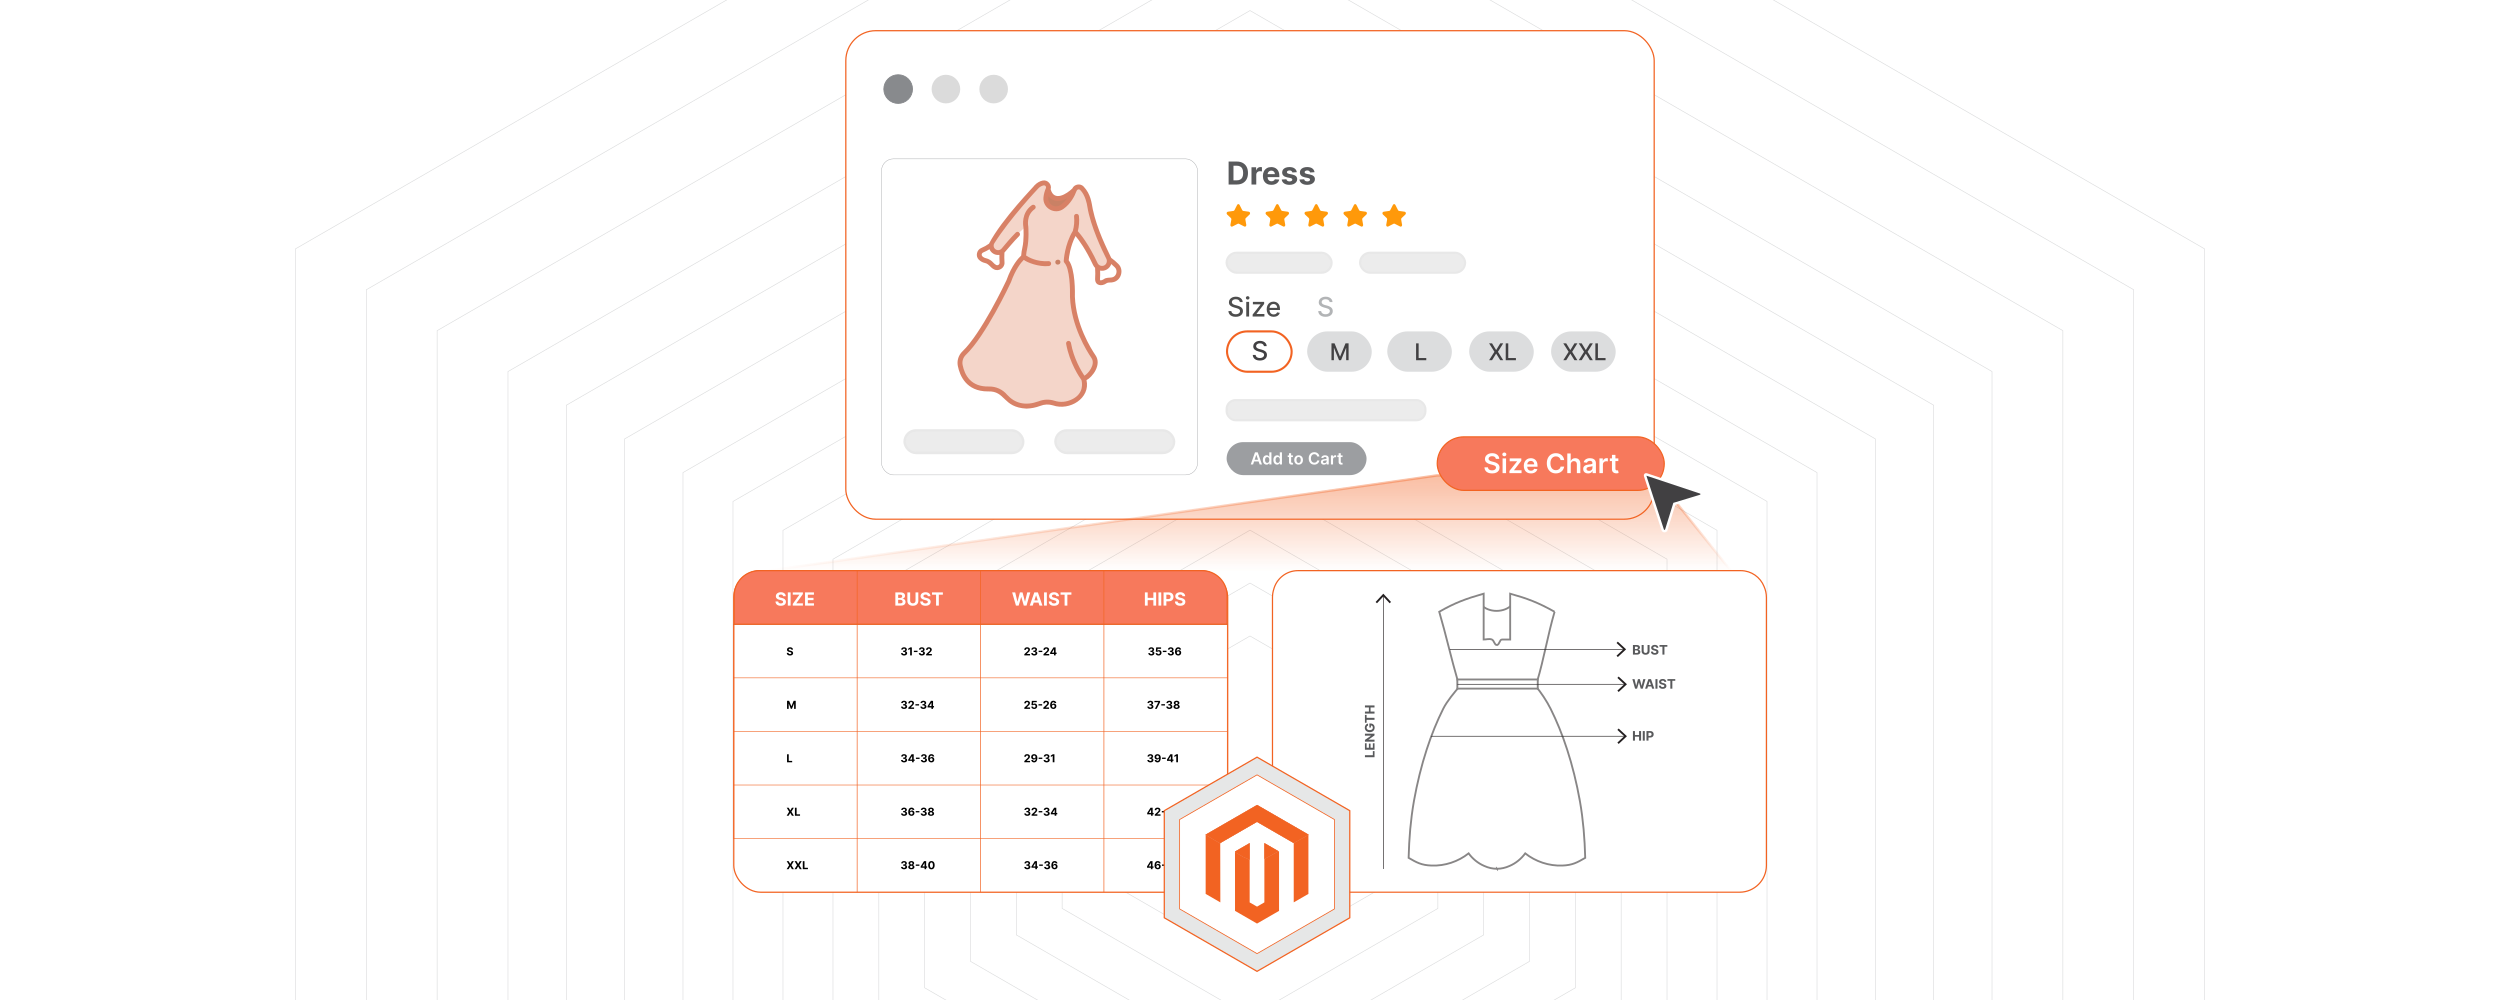 <?xml version="1.0" encoding="UTF-8"?><svg id="Layer_1" xmlns="http://www.w3.org/2000/svg" xmlns:xlink="http://www.w3.org/1999/xlink" viewBox="0 0 1000 400"><defs><clipPath id="clippath"><rect x="0" y="0" width="1000" height="400" fill="none" stroke-width="0"/></clipPath><linearGradient id="linear-gradient" x1="500" y1="228.258" x2="500" y2="190.153" gradientUnits="userSpaceOnUse"><stop offset="0" stop-color="#f26322" stop-opacity="0"/><stop offset=".147" stop-color="#f26322" stop-opacity=".162"/><stop offset=".571" stop-color="#f26322" stop-opacity=".609"/><stop offset=".864" stop-color="#f26322" stop-opacity=".89"/><stop offset="1" stop-color="#f26322"/></linearGradient><linearGradient id="linear-gradient-2" x1="500.16" y1="228.758" x2="500.16" y2="189.653" xlink:href="#linear-gradient"/><filter id="drop-shadow-1" filterUnits="userSpaceOnUse"><feOffset dx="2" dy="2"/><feGaussianBlur result="blur" stdDeviation="3"/><feFlood flood-color="#333" flood-opacity=".06"/><feComposite in2="blur" operator="in"/><feComposite in="SourceGraphic"/></filter><filter id="drop-shadow-2" filterUnits="userSpaceOnUse"><feOffset dx="2.814" dy="2.814"/><feGaussianBlur result="blur-2" stdDeviation="4.222"/><feFlood flood-color="#333" flood-opacity=".08"/><feComposite in2="blur-2" operator="in"/><feComposite in="SourceGraphic"/></filter><filter id="drop-shadow-3" filterUnits="userSpaceOnUse"><feOffset dx="2.055" dy="2.055"/><feGaussianBlur result="blur-3" stdDeviation="3.082"/><feFlood flood-color="#333" flood-opacity=".04"/><feComposite in2="blur-3" operator="in"/><feComposite in="SourceGraphic"/></filter></defs><rect width="1000" height="400" fill="#fff" stroke-width="0"/><rect x="0" width="1000" height="400" fill="#fff" stroke-width="0"/><g clip-path="url(#clippath)"><rect x=".192" y="-.084" width="1000" height="400" fill="#fff" stroke-width="0"/><polygon points="118.191 540.406 118.191 99.536 500.001 -120.861 881.808 99.539 881.807 540.406 500 760.903 118.191 540.406" fill="none" stroke="#dbdcdd" stroke-miterlimit="10" stroke-width=".25"/><polygon points="146.525 524.05 146.525 115.895 500.001 -88.146 853.474 115.898 853.473 524.05 500 728.184 146.525 524.05" fill="none" stroke="#dbdcdd" stroke-miterlimit="10" stroke-width=".25"/><polygon points="174.858 507.694 174.858 132.255 500 -55.43 825.141 132.258 825.14 507.694 500 695.465 174.858 507.694" fill="none" stroke="#dbdcdd" stroke-miterlimit="10" stroke-width=".25"/><polygon points="203.191 491.337 203.191 148.615 500 -22.715 796.808 148.618 796.807 491.337 500 662.747 203.191 491.337" fill="none" stroke="#dbdcdd" stroke-miterlimit="10" stroke-width=".25"/><polygon points="226.525 477.868 226.525 162.088 500 4.226 773.474 162.09 773.473 477.868 500 635.802 226.525 477.868" fill="none" stroke="#dbdcdd" stroke-miterlimit="10" stroke-width=".25"/><polygon points="249.858 464.398 249.858 175.56 500 31.168 750.141 175.563 750.14 464.398 500 608.857 249.858 464.398" fill="none" stroke="#dbdcdd" stroke-miterlimit="10" stroke-width=".25"/><polygon points="273.191 450.928 273.191 189.033 500 58.11 726.808 189.036 726.807 450.928 500 581.912 273.191 450.928" fill="none" stroke="#dbdcdd" stroke-miterlimit="10" stroke-width=".25"/><polygon points="293.191 439.383 293.191 200.581 500 81.203 706.808 200.584 706.807 439.383 500 558.816 293.191 439.383" fill="none" stroke="#dbdcdd" stroke-miterlimit="10" stroke-width=".25"/><polygon points="313.191 427.837 313.191 212.129 500 104.296 686.808 212.131 686.807 427.837 500 535.72 313.191 427.837" fill="none" stroke="#dbdcdd" stroke-miterlimit="10" stroke-width=".25"/><polygon points="333.191 416.292 333.191 223.677 500 127.389 666.808 223.679 666.807 416.292 500 512.625 333.191 416.292" fill="none" stroke="#dbdcdd" stroke-miterlimit="10" stroke-width=".25"/><polygon points="351.525 405.708 351.525 234.263 500 148.558 648.474 234.265 648.473 405.708 500 491.454 351.525 405.708" fill="none" stroke="#dbdcdd" stroke-miterlimit="10" stroke-width=".25"/><polygon points="369.858 395.125 369.858 244.849 500 169.726 630.141 244.851 630.14 395.125 500 470.283 369.858 395.125" fill="none" stroke="#dbdcdd" stroke-miterlimit="10" stroke-width=".25"/><polygon points="388.191 384.542 388.191 255.435 500 190.895 611.808 255.436 611.807 384.542 500 449.112 388.191 384.542" fill="none" stroke="#dbdcdd" stroke-miterlimit="10" stroke-width=".25"/><polygon points="406.525 266.021 500 212.064 593.474 266.022 593.474 313.788 593.474 313.788 593.474 327.206 593.474 327.206 593.474 373.958 500 427.941 406.525 373.958 406.525 266.021" fill="none" stroke="#dbdcdd" stroke-miterlimit="10" stroke-width=".25"/><polygon points="424.858 276.607 500 233.232 575.141 276.607 575.141 315.01 575.141 315.01 575.141 325.801 575.141 325.801 575.141 363.375 500 406.77 424.858 363.375 424.858 276.607" fill="none" stroke="#dbdcdd" stroke-miterlimit="10" stroke-width=".25"/><polygon points="556.808 316.232 556.808 287.193 500 254.401 443.192 287.193 443.192 352.792 500 385.599 556.808 352.792 556.808 324.396 556.808 324.396 556.808 316.232 556.808 316.232" fill="none" stroke="#dbdcdd" stroke-miterlimit="10" stroke-width=".25"/><rect x="338.325" y="12.275" width="323.35" height="195.404" rx="11.987" ry="11.987" fill="#fff" stroke="#f26322" stroke-miterlimit="10" stroke-width=".5"/><circle cx="359.264" cy="35.632" r="5.726" fill="#888a8d" stroke="#86888b" stroke-miterlimit="10" stroke-width=".361"/><circle cx="378.366" cy="35.632" r="5.726" fill="#dbdbdb" stroke-width="0"/><circle cx="397.467" cy="35.632" r="5.726" fill="#dbdbdb" stroke-width="0"/><rect x="490.646" y="176.85" width="55.975" height="13.197" rx="6.599" ry="6.599" fill="#9c9ea1" stroke-width="0"/><path d="M501.232,185.796h-.939l1.709-4.854h1.086l1.711,4.854h-.939l-1.297-3.858h-.038l-1.294,3.858ZM501.264,183.892h2.56v.707h-2.56v-.707Z" fill="#fff" stroke-width="0"/><path d="M506.639,185.86c-.286,0-.542-.074-.769-.221-.226-.147-.404-.36-.535-.64-.131-.28-.197-.62-.197-1.02,0-.404.067-.746.201-1.024.133-.279.314-.49.541-.633.228-.144.481-.215.761-.215.213,0,.389.036.526.107.138.072.246.158.327.259.08.101.143.194.186.283h.036v-1.815h.86v4.854h-.844v-.573h-.053c-.044.088-.107.182-.191.28s-.194.184-.332.253-.31.104-.519.104ZM506.878,185.156c.182,0,.336-.05.464-.148s.226-.236.292-.413c.066-.178.1-.384.1-.619s-.033-.44-.099-.613-.162-.31-.289-.405c-.127-.097-.283-.144-.468-.144-.191,0-.351.05-.478.149-.129.1-.225.236-.29.412-.065.175-.097.376-.097.602,0,.228.033.431.099.608s.162.317.291.419c.129.102.287.153.476.153Z" fill="#fff" stroke-width="0"/><path d="M510.846,185.86c-.286,0-.542-.074-.769-.221-.226-.147-.404-.36-.535-.64-.131-.28-.197-.62-.197-1.02,0-.404.067-.746.201-1.024.133-.279.314-.49.541-.633.228-.144.481-.215.761-.215.213,0,.389.036.526.107.138.072.246.158.327.259.08.101.143.194.186.283h.036v-1.815h.86v4.854h-.844v-.573h-.053c-.044.088-.107.182-.191.28s-.194.184-.332.253-.31.104-.519.104ZM511.085,185.156c.182,0,.336-.05.464-.148s.226-.236.292-.413c.066-.178.1-.384.1-.619s-.033-.44-.099-.613-.162-.31-.289-.405c-.127-.097-.283-.144-.468-.144-.191,0-.351.05-.478.149-.129.1-.225.236-.29.412-.065.175-.097.376-.097.602,0,.228.033.431.099.608s.162.317.291.419c.129.102.287.153.476.153Z" fill="#fff" stroke-width="0"/><path d="M517.175,182.156v.663h-2.093v-.663h2.093ZM515.598,181.284h.857v3.417c0,.115.019.203.054.264.035.061.082.102.141.125s.124.033.194.033c.054,0,.103-.004.148-.012s.079-.016.103-.021l.144.671c-.046.016-.111.033-.196.052-.084.019-.188.03-.309.033-.215.006-.409-.026-.581-.099-.172-.071-.309-.184-.408-.335-.101-.151-.15-.342-.148-.569v-3.559Z" fill="#fff" stroke-width="0"/><path d="M519.442,185.867c-.355,0-.663-.078-.924-.234-.261-.157-.463-.376-.606-.657-.144-.281-.215-.609-.215-.985s.071-.705.215-.988c.143-.283.345-.503.606-.659s.568-.234.924-.234.664.078.925.234.462.376.606.659c.143.283.214.612.214.988s-.071.704-.214.985c-.144.281-.345.5-.606.657-.261.156-.569.234-.925.234ZM519.447,185.179c.192,0,.354-.054.483-.16.13-.106.227-.25.29-.43.065-.181.097-.381.097-.603,0-.223-.032-.424-.097-.606-.064-.181-.16-.324-.29-.432-.129-.107-.291-.162-.483-.162-.197,0-.361.055-.491.162-.131.107-.228.251-.292.432-.064.182-.096.383-.096.606,0,.222.032.422.096.603.065.18.161.323.292.43.13.106.294.16.491.16Z" fill="#fff" stroke-width="0"/><path d="M527.761,182.58h-.886c-.025-.145-.072-.274-.141-.388-.067-.112-.152-.209-.253-.288-.102-.079-.216-.139-.345-.179s-.268-.06-.416-.06c-.264,0-.498.066-.701.198-.204.132-.364.324-.479.578s-.173.562-.173.928c0,.371.059.684.175.938.115.253.275.444.478.573s.435.193.697.193c.145,0,.282-.019.409-.059.127-.038.242-.096.344-.172.102-.075.188-.169.258-.279s.119-.237.146-.379l.886.005c-.033.231-.104.447-.214.649-.11.202-.254.38-.431.534s-.384.274-.621.36c-.236.086-.5.129-.789.129-.427,0-.807-.099-1.142-.296-.335-.198-.6-.483-.792-.856-.192-.373-.289-.82-.289-1.342,0-.522.098-.971.291-1.343.194-.372.459-.656.794-.855.335-.197.715-.296,1.138-.296.271,0,.521.038.754.114.232.075.44.186.621.333.182.145.331.324.449.535.117.211.194.451.231.722Z" fill="#fff" stroke-width="0"/><path d="M529.578,185.869c-.231,0-.439-.041-.622-.124-.185-.083-.329-.206-.436-.369-.106-.162-.159-.363-.159-.602,0-.205.037-.375.113-.51.076-.134.18-.241.31-.322.131-.08.279-.142.444-.184s.336-.072.513-.091c.214-.022.387-.042.519-.06s.23-.047.29-.085c.06-.039.092-.1.092-.182v-.015c0-.178-.054-.316-.159-.414-.105-.099-.259-.147-.457-.147-.211,0-.377.046-.499.138-.123.092-.205.2-.248.324l-.801-.113c.064-.222.167-.406.312-.556s.323-.262.533-.337.442-.112.697-.112c.175,0,.35.021.523.061s.333.108.477.203c.144.094.26.221.347.383.088.161.132.362.132.604v2.437h-.824v-.5h-.029c-.052.102-.125.195-.219.283s-.212.158-.353.211c-.141.053-.307.079-.496.079ZM529.801,185.239c.172,0,.321-.034.448-.103.126-.068.224-.16.292-.273.069-.114.103-.238.103-.372v-.429c-.027.021-.072.042-.137.061-.064.019-.135.035-.214.05-.079.014-.157.026-.234.038-.078.011-.144.021-.202.028-.128.017-.242.046-.344.085-.101.039-.181.095-.239.165s-.087.16-.087.272c0,.157.058.276.173.357.115.08.262.121.44.121Z" fill="#fff" stroke-width="0"/><path d="M532.365,185.796v-3.64h.832v.606h.038c.066-.21.181-.373.343-.487.161-.114.347-.172.556-.172.047,0,.101.002.16.006.059.004.108.01.147.018v.79c-.036-.013-.094-.024-.172-.035-.078-.01-.153-.015-.227-.015-.156,0-.296.033-.42.101-.124.066-.222.16-.293.278s-.106.255-.106.41v2.14h-.858Z" fill="#fff" stroke-width="0"/><path d="M537.026,182.156v.663h-2.093v-.663h2.093ZM535.45,181.284h.857v3.417c0,.115.019.203.054.264.035.061.082.102.141.125s.124.033.194.033c.054,0,.103-.004.148-.012s.079-.016.103-.021l.144.671c-.046.016-.111.033-.196.052-.084.019-.188.03-.309.033-.215.006-.409-.026-.581-.099-.172-.071-.309-.184-.408-.335-.101-.151-.15-.342-.148-.569v-3.559Z" fill="#fff" stroke-width="0"/><rect x="490.646" y="101.11" width="41.995" height="7.965" rx="3.982" ry="3.982" fill="#ececec" stroke="#e8e8e8" stroke-miterlimit="10" stroke-width=".883"/><rect x="544.041" y="101.11" width="41.995" height="7.965" rx="3.982" ry="3.982" fill="#ececec" stroke="#e8e8e8" stroke-miterlimit="10" stroke-width=".883"/><rect x="490.662" y="160.057" width="79.492" height="8.04" rx="3.569" ry="3.569" fill="#ececec" stroke="#e8e8e8" stroke-miterlimit="10" stroke-width=".883"/><rect x="490.811" y="132.561" width="25.845" height="16.133" rx="8.067" ry="8.067" fill="#fff" stroke="#f26322" stroke-miterlimit="10" stroke-width=".837"/><path d="M505.569,138.456c-.04-.353-.204-.628-.492-.823-.289-.195-.652-.293-1.09-.293-.314,0-.585.049-.815.147-.229.099-.406.232-.531.403-.126.17-.189.363-.189.58,0,.182.043.339.129.471s.198.242.339.33.292.162.454.22c.161.059.317.106.467.144l.746.193c.244.06.494.141.75.243.257.102.494.236.713.403.219.166.397.373.532.619s.203.541.203.885c0,.433-.111.817-.334,1.153s-.545.601-.967.795-.931.291-1.528.291c-.572,0-1.067-.091-1.485-.273s-.745-.44-.981-.774-.367-.732-.393-1.192h1.157c.022.276.112.506.271.689s.361.318.608.407c.248.088.519.132.815.132.326,0,.617-.052.872-.154.255-.103.456-.248.603-.434s.221-.402.221-.651c0-.227-.065-.411-.192-.556-.129-.144-.302-.264-.519-.358s-.463-.178-.736-.25l-.903-.246c-.612-.167-1.097-.412-1.454-.735-.357-.324-.535-.752-.535-1.284,0-.44.119-.825.357-1.153.239-.328.562-.584.971-.768.408-.183.868-.273,1.381-.273.518,0,.975.091,1.372.273.397.182.71.431.939.748.23.317.349.681.358,1.092h-1.112Z" fill="#414042" stroke-width="0"/><rect x="522.857" y="132.561" width="25.845" height="16.133" rx="8.067" ry="8.067" fill="#dcddde" stroke-width="0"/><path d="M532.594,137.346h1.234l2.147,5.243h.079l2.147-5.243h1.234v6.745h-.968v-4.881h-.062l-1.989,4.871h-.804l-1.989-4.874h-.062v4.884h-.968v-6.745Z" fill="#414042" stroke-width="0"/><rect x="554.902" y="132.561" width="25.845" height="16.133" rx="8.067" ry="8.067" fill="#dcddde" stroke-width="0"/><path d="M566.436,144.091v-6.745h1.018v5.869h3.056v.876h-4.073Z" fill="#414042" stroke-width="0"/><rect x="587.67" y="132.561" width="25.845" height="16.133" rx="8.067" ry="8.067" fill="#dcddde" stroke-width="0"/><path d="M596.819,137.346l1.613,2.639h.053l1.614-2.639h1.179l-2.102,3.373,2.114,3.372h-1.185l-1.62-2.602h-.053l-1.62,2.602h-1.185l2.15-3.372-2.137-3.373h1.179Z" fill="#414042" stroke-width="0"/><path d="M602.289,144.091v-6.745h1.018v5.869h3.056v.876h-4.073Z" fill="#414042" stroke-width="0"/><rect x="620.438" y="132.561" width="25.845" height="16.133" rx="8.067" ry="8.067" fill="#dcddde" stroke-width="0"/><path d="M626.496,137.346l1.613,2.639h.053l1.614-2.639h1.179l-2.102,3.373,2.114,3.372h-1.185l-1.62-2.602h-.053l-1.62,2.602h-1.185l2.15-3.372-2.137-3.373h1.179Z" fill="#414042" stroke-width="0"/><path d="M632.674,137.346l1.613,2.639h.053l1.614-2.639h1.179l-2.102,3.373,2.114,3.372h-1.185l-1.62-2.602h-.053l-1.62,2.602h-1.185l2.15-3.372-2.137-3.373h1.179Z" fill="#414042" stroke-width="0"/><path d="M638.144,144.091v-6.745h1.018v5.869h3.056v.876h-4.073Z" fill="#414042" stroke-width="0"/><path d="M495.936,120.835c-.041-.361-.209-.642-.505-.842-.295-.2-.667-.3-1.115-.3-.32,0-.598.05-.832.15s-.416.238-.545.413c-.128.174-.192.372-.192.594,0,.185.044.347.132.481s.203.247.348.338c.144.09.298.165.464.226.165.06.324.108.477.146l.764.199c.25.06.506.144.768.248.263.104.506.242.73.412.225.171.405.382.544.634.14.253.209.555.209.905,0,.443-.114.837-.342,1.181-.229.344-.558.615-.989.814s-.953.298-1.565.298c-.586,0-1.093-.093-1.52-.279-.428-.185-.762-.449-1.004-.792s-.376-.749-.401-1.221h1.185c.022.283.115.518.276.705.162.188.369.326.623.416.253.091.531.136.834.136.334,0,.631-.053.892-.158.262-.105.467-.254.617-.443s.226-.412.226-.666c0-.232-.065-.422-.197-.569-.131-.147-.308-.27-.53-.367-.223-.097-.475-.182-.755-.256l-.924-.252c-.627-.17-1.122-.421-1.487-.752-.366-.331-.549-.769-.549-1.315,0-.45.122-.844.367-1.18.244-.336.575-.598.993-.785.417-.188.889-.28,1.413-.28.529,0,.997.093,1.403.278.406.186.727.441.961.766.234.325.356.697.366,1.117h-1.138Z" fill="#4d4d4d" stroke-width="0"/><path d="M499.076,119.832c-.199,0-.369-.067-.51-.201-.142-.133-.212-.293-.212-.478,0-.189.07-.35.212-.483.141-.134.31-.201.51-.201.198,0,.368.067.51.201s.212.295.212.483c0,.185-.07.346-.212.478-.142.134-.311.201-.51.201ZM498.499,126.603v-5.866h1.143v5.866h-1.143Z" fill="#4d4d4d" stroke-width="0"/><path d="M501.054,126.603v-.783l3.178-4.037v-.053h-3.074v-.993h4.499v.832l-3.056,3.987v.054h3.162v.993h-4.709Z" fill="#4d4d4d" stroke-width="0"/><path d="M509.468,126.721c-.578,0-1.075-.124-1.491-.372s-.737-.599-.963-1.051c-.225-.451-.338-.981-.338-1.591,0-.601.113-1.13.338-1.589.226-.458.541-.815.947-1.073.406-.257.882-.386,1.427-.386.331,0,.652.056.963.165s.589.281.836.516c.247.233.442.537.585.91s.214.826.214,1.358v.404h-4.664v-.856h3.545c0-.3-.061-.567-.184-.8-.122-.233-.294-.417-.514-.552-.221-.135-.478-.203-.773-.203-.321,0-.601.079-.839.235-.237.156-.421.36-.55.611-.128.251-.192.522-.192.815v.668c0,.393.069.726.208,1.001.139.274.333.484.582.628.25.144.541.216.875.216.217,0,.414-.031.592-.094.179-.061.332-.155.462-.28s.23-.279.298-.462l1.081.194c-.086.318-.241.597-.464.835s-.502.423-.836.554c-.335.131-.717.196-1.145.196Z" fill="#4d4d4d" stroke-width="0"/><path d="M531.861,120.835c-.041-.361-.209-.642-.505-.842-.295-.2-.667-.3-1.115-.3-.32,0-.598.05-.832.15s-.416.238-.545.413c-.128.174-.192.372-.192.594,0,.185.044.347.132.481s.203.247.348.338c.144.09.298.165.464.226.165.06.324.108.477.146l.764.199c.25.06.506.144.768.248.263.104.506.242.73.412.225.171.405.382.544.634.14.253.209.555.209.905,0,.443-.114.837-.342,1.181-.229.344-.558.615-.989.814s-.953.298-1.565.298c-.586,0-1.093-.093-1.52-.279-.428-.185-.762-.449-1.004-.792s-.376-.749-.401-1.221h1.185c.022.283.115.518.276.705.162.188.369.326.623.416.253.091.531.136.834.136.334,0,.631-.053.892-.158.262-.105.467-.254.617-.443s.226-.412.226-.666c0-.232-.065-.422-.197-.569-.131-.147-.308-.27-.53-.367-.223-.097-.475-.182-.755-.256l-.924-.252c-.627-.17-1.122-.421-1.487-.752-.366-.331-.549-.769-.549-1.315,0-.45.122-.844.367-1.18.244-.336.575-.598.993-.785.417-.188.889-.28,1.413-.28.529,0,.997.093,1.403.278.406.186.727.441.961.766.234.325.356.697.366,1.117h-1.138Z" fill="#b2b4b6" stroke-width="0"/><path d="M495.827,81.954l1.069,2.101c.088.172.242.288.416.313l2.233.315c.486.069.666.758.29,1.113l-1.499,1.418c-.157.149-.23.382-.19.609l.368,2.084c.089.505-.365.913-.78.701l-2.163-1.103c-.147-.075-.315-.075-.461,0l-2.163,1.103c-.416.212-.87-.196-.78-.701l.368-2.084c.04-.227-.033-.461-.19-.609l-1.499-1.418c-.375-.355-.195-1.045.29-1.113l2.233-.315c.175-.025.329-.14.416-.313l1.069-2.101c.215-.423.756-.423.972,0Z" fill="#ff990a" stroke-width="0"/><path d="M511.407,81.954l1.069,2.101c.088.172.242.288.416.313l2.233.315c.486.069.666.758.29,1.113l-1.499,1.418c-.157.149-.23.382-.19.609l.368,2.084c.089.505-.365.913-.78.701l-2.163-1.103c-.147-.075-.315-.075-.461,0l-2.163,1.103c-.416.212-.87-.196-.78-.701l.368-2.084c.04-.227-.033-.461-.19-.609l-1.499-1.418c-.375-.355-.195-1.045.29-1.113l2.233-.315c.175-.025.329-.14.416-.313l1.069-2.101c.215-.423.756-.423.972,0Z" fill="#ff990a" stroke-width="0"/><path d="M526.986,81.954l1.069,2.101c.088.172.242.288.416.313l2.233.315c.486.069.666.758.29,1.113l-1.499,1.418c-.157.149-.23.382-.19.609l.368,2.084c.089.505-.365.913-.78.701l-2.163-1.103c-.147-.075-.315-.075-.461,0l-2.163,1.103c-.416.212-.87-.196-.78-.701l.368-2.084c.04-.227-.033-.461-.19-.609l-1.499-1.418c-.375-.355-.195-1.045.29-1.113l2.233-.315c.175-.025.329-.14.416-.313l1.069-2.101c.215-.423.756-.423.972,0Z" fill="#ff990a" stroke-width="0"/><path d="M542.566,81.954l1.069,2.101c.088.172.242.288.416.313l2.233.315c.486.069.666.758.29,1.113l-1.499,1.418c-.157.149-.23.382-.19.609l.368,2.084c.089.505-.365.913-.78.701l-2.163-1.103c-.147-.075-.315-.075-.461,0l-2.163,1.103c-.416.212-.87-.196-.78-.701l.368-2.084c.04-.227-.033-.461-.19-.609l-1.499-1.418c-.375-.355-.195-1.045.29-1.113l2.233-.315c.175-.025.329-.14.416-.313l1.069-2.101c.215-.423.756-.423.972,0Z" fill="#ff990a" stroke-width="0"/><path d="M558.145,81.954l1.069,2.101c.088.172.242.288.416.313l2.233.315c.486.069.666.758.29,1.113l-1.499,1.418c-.157.149-.23.382-.19.609l.368,2.084c.089.505-.365.913-.78.701l-2.163-1.103c-.147-.075-.315-.075-.461,0l-2.163,1.103c-.416.212-.87-.196-.78-.701l.368-2.084c.04-.227-.033-.461-.19-.609l-1.499-1.418c-.375-.355-.195-1.045.29-1.113l2.233-.315c.175-.025.329-.14.416-.313l1.069-2.101c.215-.423.756-.423.972,0Z" fill="#ff990a" stroke-width="0"/><rect x="352.602" y="63.54" width="126.417" height="126.417" rx="4.776" ry="4.776" fill="#fff" stroke="#9c9ea1" stroke-miterlimit="10" stroke-width=".155"/><rect x="361.841" y="172.17" width="47.453" height="9" rx="4.5" ry="4.5" fill="#ececec" stroke="#e8e8e8" stroke-miterlimit="10" stroke-width=".998"/><rect x="422.178" y="172.17" width="47.453" height="9" rx="4.5" ry="4.5" fill="#ececec" stroke="#e8e8e8" stroke-miterlimit="10" stroke-width=".998"/><path d="M494.7,73.806h-3.256v-9.187h3.283c.924,0,1.719.184,2.386.55s1.181.892,1.541,1.576c.36.685.541,1.505.541,2.458,0,.957-.181,1.779-.541,2.468-.36.688-.876,1.215-1.548,1.583-.671.368-1.473.552-2.406.552ZM493.386,72.142h1.234c.573,0,1.058-.102,1.45-.308.394-.204.69-.522.889-.955.198-.432.298-.99.298-1.676,0-.679-.1-1.233-.298-1.664-.199-.431-.494-.747-.886-.95-.392-.204-.875-.306-1.449-.306h-1.238v5.858Z" fill="#58595b" stroke-width="0"/><path d="M500.595,73.806v-6.89h1.853v1.202h.071c.126-.428.337-.751.633-.971.296-.221.637-.33,1.022-.33.096,0,.199.006.31.018.11.013.208.028.292.05v1.695c-.09-.027-.214-.051-.373-.071-.158-.021-.303-.032-.435-.032-.281,0-.531.06-.751.182-.221.121-.394.29-.52.505-.127.216-.19.464-.19.745v3.897h-1.911Z" fill="#58595b" stroke-width="0"/><path d="M508.574,73.941c-.709,0-1.318-.144-1.828-.433-.51-.289-.902-.698-1.177-1.23-.275-.53-.413-1.159-.413-1.886,0-.709.138-1.331.413-1.866.274-.535.663-.952,1.164-1.252.5-.299,1.089-.448,1.765-.448.454,0,.878.072,1.272.218.394.144.737.362,1.032.652.294.29.523.654.689,1.093.164.438.246.95.246,1.536v.524h-5.817v-1.184h4.019c0-.275-.06-.519-.179-.731-.12-.213-.285-.379-.496-.5s-.455-.182-.733-.182c-.29,0-.547.066-.769.199s-.397.311-.522.534c-.125.223-.19.47-.192.742v1.126c0,.341.064.635.19.884.127.248.308.44.54.573.233.135.51.202.83.202.213,0,.407-.029.583-.09.177-.06.328-.149.453-.269.126-.12.222-.267.287-.44l1.768.116c-.09.425-.273.795-.55,1.11s-.632.56-1.067.735-.936.263-1.505.263Z" fill="#58595b" stroke-width="0"/><path d="M518.716,68.881l-1.749.107c-.03-.149-.095-.285-.193-.406s-.229-.218-.388-.291c-.16-.073-.351-.11-.572-.11-.296,0-.546.062-.749.186s-.305.289-.305.495c0,.165.065.304.197.418.132.113.357.204.677.273l1.247.251c.67.138,1.169.358,1.498.664.329.305.494.705.494,1.202,0,.451-.133.848-.398,1.188s-.626.606-1.085.796c-.459.19-.988.285-1.586.285-.912,0-1.638-.19-2.178-.572-.54-.381-.856-.9-.949-1.559l1.88-.099c.057.278.194.489.413.635.218.144.497.218.839.218.334,0,.605-.065.81-.195.204-.13.309-.299.311-.505-.003-.173-.076-.316-.22-.428-.144-.112-.365-.198-.664-.259l-1.193-.237c-.673-.135-1.173-.368-1.5-.7-.328-.331-.491-.755-.491-1.269,0-.443.12-.824.361-1.145.24-.319.58-.566,1.018-.74.439-.173.952-.26,1.541-.26.87,0,1.556.184,2.057.552s.793.869.877,1.503Z" fill="#58595b" stroke-width="0"/><path d="M525.811,68.881l-1.749.107c-.03-.149-.095-.285-.193-.406s-.229-.218-.388-.291c-.16-.073-.351-.11-.572-.11-.296,0-.546.062-.749.186s-.305.289-.305.495c0,.165.065.304.197.418.132.113.357.204.677.273l1.247.251c.67.138,1.169.358,1.498.664.329.305.494.705.494,1.202,0,.451-.133.848-.398,1.188s-.626.606-1.085.796c-.459.19-.988.285-1.586.285-.912,0-1.638-.19-2.178-.572-.54-.381-.856-.9-.949-1.559l1.88-.099c.057.278.194.489.413.635.218.144.497.218.839.218.334,0,.605-.065.81-.195.204-.13.309-.299.311-.505-.003-.173-.076-.316-.22-.428-.144-.112-.365-.198-.664-.259l-1.193-.237c-.673-.135-1.173-.368-1.5-.7-.328-.331-.491-.755-.491-1.269,0-.443.12-.824.361-1.145.24-.319.58-.566,1.018-.74.439-.173.952-.26,1.541-.26.87,0,1.556.184,2.057.552s.793.869.877,1.503Z" fill="#58595b" stroke-width="0"/><path d="M419.243,75.658c1.721,6.944,8.459,2.493,10.493.299l.859,4.748-2.101,4.656-11.754.056-1.93-6.587,4.433-3.172Z" fill="#c98165" stroke-width="0"/><path d="M438.847,105.142c.24,2.181.296,4.379.168,6.569-.06.723.478,1.357,1.2,1.417.113.009.226.004.338-.016.994-.093,1.927-1.162,3.017-1.065.495.021.991-.024,1.475-.133,2.537-.584,3.422-3.771,1.608-5.639-1.242-1.277-2.651-2.38-4.19-3.278l-3.615,2.145Z" fill="#fff" stroke-width="0"/><path d="M396.931,97.666c-1.218,1-2.576,1.816-4.032,2.42-.983.398-1.458,1.518-1.06,2.501.088.218.216.418.376.59.538.536,1.22.906,1.962,1.064.953.232,1.809.758,2.446,1.504.388.451.858.824,1.385,1.099.948.486,2.111.112,2.597-.837.159-.309.231-.656.209-1.003-.112-1.794-.155-4.193.221-5.868l-4.106-1.471Z" fill="#fff" stroke-width="0"/><path d="M429.737,75.957c-.724,1.959-2.175,4.836-4.867,6.767-1.826,1.343-4.395.951-5.738-.875-.598-.813-.875-1.817-.779-2.822.123-1.162.424-2.298.891-3.369.388-.916-.041-1.974-.957-2.361-.321-.136-.674-.176-1.017-.115-.822.147-1.761.59-2.732,1.585,0,0-11.115,11.725-17.61,21.976-.835,1.288-.467,3.009.821,3.844,1.205.781,2.805.515,3.694-.612,1.886-2.312,5.941-7.093,8.898-9.228,0,0,.368,5.007-.442,8.542,0,0-.515,2.209-.442,3.387,0,0-3.387,2.503-5.965,9.794,0,0-9.892,21.233-17.845,28.789-1.331,1.272-1.919,3.136-1.557,4.941.772,3.86,3.299,9.608,11.512,9.383,2.518-.049,4.921,1.046,6.536,2.979,2.796,3.177,7.478,5.17,13.616,2.883,1.815-.735,3.829-.816,5.698-.231,1.936.63,4.712.909,7.885-.659,6.112-3.019,4.124-8.984,4.124-8.984,0,0,4.255-2.009,4.612-6.398.062-.911-.189-1.817-.714-2.565-2.011-2.941-7.902-12.475-8.39-23.879,0,0,.368-11.34-2.504-14.285,0,0,.286-6.38,3.575-11.702,0,0,3.784,3.677,8.077,12.859,1.803,3.575,6.977,1.075,5.269-2.571-1.704-3.32-5.588-11.409-7.247-19.153-.511-2.489-.601-5.547-3.408-8.6-.722-.706-1.88-.693-2.586.029-.182.186-.322.408-.41.652Z" fill="#f4d5c9" stroke-width="0"/><path d="M395.129,156.566c7.192-.313,5.806,6.383,15.459,6.879,1.888-.056,3.754-.425,5.522-1.091,1.605-.649,3.386-.724,5.04-.212,6.719,2.318,15.092-2.881,13.448-10.091,2.184-1.092,6.301-6.075,3.569-9.996-1.805-2.639-7.727-12.118-8.219-23.333.041-1.323.247-11.127-2.477-14.613.112-1.291.633-5.67,2.746-9.704,1.334,1.604,4.059,5.284,7.015,11.608.199.424.471.81.804,1.141.102,1.491.103,2.987.004,4.479.006,2.712,2.695,3.017,4.558,1.676.81-.521,1.804-.144,2.666-.442,3.229-.654,4.441-4.991,2.09-7.273-.878-.901-1.837-1.72-2.864-2.446-1.74-3.719-5.638-11.302-7.392-19.477-.5-2.562-.718-5.945-3.679-9.092-1.297-1.353-3.752-.901-4.497.81-2.202,2.153-7.281,5.434-8.661.307.577-1.884-1.213-3.897-3.164-3.475-1.157.207-2.254.834-3.268,1.875.23.006-13.032,13.368-18.238,23.374-.953.685-1.981,1.26-3.064,1.714-1.837.694-2.43,3.298-1.011,4.676.667.669,1.513,1.132,2.436,1.333,1.538.278,2.236,1.892,3.603,2.518,1.904,1.086,4.452-.591,4.237-2.765-.091-1.3-.1-2.606-.026-3.907,1.528-1.653,3.44-4.166,5.943-6.65.894-.931-.475-2.272-1.388-1.377-2.25,2.268-4.497,4.951-5.637,6.348-.609.787-1.74.932-2.527.324-.745-.576-.921-1.628-.404-2.414,6.368-10.05,17.383-21.709,17.484-21.815.58-.655,1.351-1.111,2.204-1.306.444-.085.873.206.958.649.032.165.012.336-.057.49-.505,1.164-.829,2.398-.963,3.659-.435,4.329,4.57,7.155,8.061,4.575,2.855-2.048,4.407-5.045,5.208-7.204.097-.283.335-.496.627-.561.278-.064.57.019.773.22,2.078,2.043,2.736,5.625,2.888,6.676,1.248,7.841,5.894,17.553,7.582,20.828.559,1.022.025,2.472-1.115,2.79-.958.299-1.988-.164-2.399-1.079-3.562-7.62-6.772-11.505-7.877-12.72.512-1.991.66-4.058.436-6.101-.211-1.266-2.097-.986-1.934.286.191,1.917.022,3.852-.497,5.707-3.309,5.447-3.631,11.774-3.642,12.042-.012.27.088.533.277.726,2.133,2.207,2.318,10.572,2.226,13.645.503,11.749,6.679,21.638,8.56,24.389,1.867,2.624-1.414,6.405-2.807,7.11-1.201-1.799-4.258-6.843-5.37-13.087-.083-.533-.583-.898-1.117-.815-.533.083-.898.583-.815,1.117.002.014.005.028.007.041,1.37,7.693,5.4,13.497,6.123,14.491.235.838,1.206,5.254-3.67,7.662-2.374,1.173-4.78,1.377-7.151.606-2.084-.652-4.33-.564-6.356.249-5.26,1.896-9.429.789-12.516-2.606-1.802-2.164-4.492-3.388-7.307-3.328-7.234.198-9.72-4.565-10.527-8.597-.291-1.476.188-2.998,1.272-4.041,7.995-7.597,17.65-28.211,18.058-29.084,1.798-5.131,4.147-7.99,5.139-8.947,1.122.963,5.921,2.926,10.027,2.48,1.281-.1,1.163-2.011-.12-1.951-4.839.299-7.998-1.579-8.992-2.275.073-.903.213-1.799.419-2.681.833-3.636.479-8.621.464-8.832-.028-.304-.961-4.469,2.524-6.991.449-.3.57-.907.27-1.356-.3-.449-.907-.57-1.356-.27-.016.011-.032.022-.047.034-4.251,3.022-3.469,8.077-3.337,8.78.035.54.301,5.034-.423,8.193-.244,1.038-.402,2.095-.471,3.16-1.014.919-3.734,3.801-5.889,9.872-.496,1.056-10.05,21.267-17.612,28.452-1.569,1.506-2.263,3.708-1.843,5.842.768,3.832,3.345,10.175,11.999,10.175ZM399.561,101.985c.069-.006.137-.018.206-.028-.022.931.002,1.971.073,3.108.042.519-.345.975-.864,1.017-.177.014-.354-.021-.511-.103-.418-.219-.791-.515-1.099-.872-.77-.903-1.807-1.539-2.961-1.816-.562-.117-1.079-.393-1.489-.794-.349-.38-.325-.971.055-1.32.088-.081.19-.144.301-.186.872-.363,1.713-.798,2.514-1.3.626,1.504,2.152,2.432,3.775,2.295ZM424.3,81.93c-2.503,1.796-5.67-.568-4.883-3.493,1.665,2.55,4.992,2.318,7.473.866-.715,1.01-1.59,1.898-2.59,2.627v.001ZM440.045,108.236c1.935.387,3.852-.74,4.455-2.619.507.42.991.867,1.45,1.339,1.286,1.226.636,3.659-1.126,4.005-1.117.216-2.326-.052-3.321.726-.344.23-.731.389-1.137.465-.23.019-.368-.106-.378-.363.085-1.183.104-2.369.057-3.554l-.001.001Z" fill="#d88166" stroke-width="0"/><path d="M423.085,105.85c1.541-.014,1.401-2.219-.12-1.955-1.202.187-1.086,1.938.12,1.955Z" fill="#c98165" stroke-width="0"/><polygon points="574.808 190.153 307.709 228.258 692.291 228.258 661.808 190.153 574.808 190.153" fill="url(#linear-gradient)" fill-rule="evenodd" opacity=".41" stroke="url(#linear-gradient-2)" stroke-miterlimit="1.569"/><g filter="url(#drop-shadow-1)"><rect x="572.896" y="172.745" width="90.798" height="21.407" rx="10.704" ry="10.704" fill="#f7795c" stroke="#f26322" stroke-miterlimit="1.569" stroke-width=".5"/><path d="M596.344,181.546c-.035-.335-.186-.597-.451-.784-.266-.186-.609-.28-1.032-.28-.298,0-.553.045-.765.135-.213.09-.376.211-.488.365-.113.153-.171.329-.173.526,0,.164.037.307.113.427.075.12.179.223.31.306.13.083.275.153.434.21.159.056.319.103.48.142l.738.185c.298.069.584.163.859.28.275.118.522.267.742.446.219.18.393.397.52.649.128.254.192.552.192.893,0,.461-.118.866-.353,1.216-.236.351-.576.623-1.02.819-.445.196-.982.294-1.613.294-.612,0-1.144-.095-1.593-.284-.45-.19-.801-.467-1.054-.831-.252-.363-.389-.807-.409-1.33h1.403c.021.274.104.503.253.685.149.183.343.318.583.407.239.09.508.135.805.135.31,0,.583-.047.817-.14.234-.094.418-.225.552-.393.133-.168.201-.364.203-.59-.002-.205-.062-.375-.181-.51-.117-.135-.282-.247-.493-.338-.212-.091-.458-.173-.74-.244l-.895-.231c-.648-.167-1.16-.42-1.536-.76-.375-.339-.564-.791-.564-1.355,0-.464.127-.87.379-1.219.253-.349.597-.62,1.032-.814s.929-.29,1.48-.29c.559,0,1.049.097,1.47.29.422.193.753.462.994.804.24.342.365.734.373,1.178h-1.373Z" fill="#fff" stroke-width="0"/><path d="M599.731,180.512c-.221,0-.41-.074-.569-.222s-.238-.324-.238-.532c0-.21.079-.389.238-.536s.349-.221.569-.221c.223,0,.413.073.57.221.158.147.236.326.236.536,0,.208-.078.385-.236.532-.157.147-.348.222-.57.222ZM599.031,187.255v-5.904h1.392v5.904h-1.392Z" fill="#fff" stroke-width="0"/><path d="M601.775,187.255v-.884l3.045-3.817v-.05h-2.944v-1.153h4.647v.949l-2.898,3.752v.05h2.998v1.153h-4.848Z" fill="#fff" stroke-width="0"/><path d="M610.379,187.37c-.592,0-1.103-.123-1.532-.371-.429-.247-.759-.598-.989-1.053-.231-.455-.347-.991-.347-1.609,0-.607.116-1.141.349-1.601.231-.46.557-.819.974-1.076.418-.258.909-.387,1.473-.387.364,0,.708.059,1.032.175.324.117.611.297.861.54s.446.553.59.929c.144.375.215.822.215,1.34v.427h-4.839v-.939h3.506c-.003-.267-.06-.504-.174-.713-.112-.209-.27-.374-.471-.494s-.435-.181-.701-.181c-.284,0-.534.068-.75.206-.215.137-.382.316-.501.538-.12.222-.181.464-.183.729v.818c0,.344.062.638.188.883.126.244.302.432.527.56.226.13.489.194.792.194.202,0,.386-.028.549-.087.164-.058.307-.143.427-.255.121-.113.212-.253.273-.419l1.299.145c-.082.344-.237.643-.467.897-.23.256-.522.453-.878.593-.356.14-.764.209-1.223.209Z" fill="#fff" stroke-width="0"/><path d="M623.668,182.038h-1.438c-.041-.235-.116-.445-.227-.628-.11-.184-.247-.339-.411-.468-.164-.128-.351-.225-.56-.29s-.434-.098-.675-.098c-.428,0-.807.106-1.138.321-.33.214-.589.526-.776.938s-.28.913-.28,1.505c0,.603.094,1.109.282,1.52s.447.722.776.931.707.312,1.132.312c.236,0,.457-.031.663-.094.207-.062.393-.155.558-.278.166-.123.306-.274.419-.454.114-.18.193-.385.236-.615l1.438.008c-.054.374-.17.726-.349,1.054-.178.328-.41.616-.697.866s-.623.445-1.007.585c-.385.14-.811.209-1.28.209-.692,0-1.31-.16-1.853-.48-.543-.32-.971-.782-1.283-1.388-.314-.605-.47-1.33-.47-2.176,0-.848.158-1.574.474-2.178.315-.604.744-1.065,1.287-1.386.544-.32,1.158-.48,1.846-.48.439,0,.846.061,1.223.185.376.123.712.303,1.007.54s.537.526.729.869c.19.342.315.732.375,1.17Z" fill="#fff" stroke-width="0"/><path d="M626.308,183.794v3.46h-1.392v-7.873h1.361v2.972h.069c.138-.333.352-.597.644-.79s.662-.29,1.112-.29c.41,0,.768.086,1.073.258.305.172.541.423.709.753.168.331.252.734.252,1.211v3.76h-1.392v-3.544c0-.398-.102-.707-.306-.929-.204-.222-.489-.332-.856-.332-.246,0-.466.053-.659.159s-.345.26-.454.459c-.108.2-.163.442-.163.727Z" fill="#fff" stroke-width="0"/><path d="M633.251,187.374c-.374,0-.711-.067-1.009-.202-.299-.134-.534-.333-.708-.598-.173-.264-.259-.589-.259-.977,0-.333.061-.608.185-.826s.291-.392.503-.522c.213-.131.453-.231.721-.298.269-.068.546-.117.833-.148.346-.036.626-.068.842-.098.215-.029.372-.076.471-.139s.147-.161.147-.294v-.023c0-.289-.085-.514-.257-.673-.172-.158-.419-.238-.742-.238-.341,0-.61.075-.81.224-.198.148-.332.324-.401.526l-1.299-.185c.102-.358.272-.659.507-.901.236-.242.524-.424.865-.546s.718-.183,1.13-.183c.284,0,.567.033.85.1.282.067.539.177.772.329s.421.359.564.621c.143.261.213.588.213.98v3.952h-1.337v-.811h-.047c-.084.164-.203.317-.355.46-.152.142-.343.256-.572.342s-.498.129-.806.129ZM633.612,186.351c.279,0,.521-.056.727-.167s.363-.26.475-.444.167-.386.167-.604v-.695c-.043.035-.117.068-.221.1-.103.03-.22.058-.348.081-.128.022-.255.043-.381.061-.125.018-.234.033-.326.046-.208.028-.394.074-.558.139-.164.064-.294.152-.389.267s-.142.261-.142.44c0,.256.093.449.28.58.186.131.425.196.715.196Z" fill="#fff" stroke-width="0"/><path d="M637.771,187.255v-5.904h1.35v.983h.061c.107-.341.293-.604.556-.79.263-.185.562-.278.901-.278.076,0,.163.003.259.01.097.007.177.016.24.028v1.28c-.059-.021-.151-.039-.278-.056s-.249-.024-.367-.024c-.254,0-.481.054-.683.163-.201.108-.359.26-.475.451-.115.192-.173.414-.173.665v3.472h-1.392Z" fill="#fff" stroke-width="0"/><path d="M645.332,181.35v1.076h-3.394v-1.076h3.394ZM642.776,179.935h1.392v5.543c0,.188.028.33.086.429s.134.166.229.202.2.054.315.054c.087,0,.167-.006.24-.019.073-.013.129-.024.167-.034l.235,1.088c-.075.025-.181.054-.317.085-.138.03-.305.048-.502.054-.349.01-.662-.043-.941-.16-.279-.116-.501-.298-.663-.544-.163-.246-.243-.554-.24-.922v-5.774Z" fill="#fff" stroke-width="0"/></g><rect x="293.511" y="228.261" width="197.572" height="128.625" rx="10.721" ry="10.721" fill="#fff" stroke="#f26322" stroke-miterlimit="1.569" stroke-width=".5"/><polyline points="491.083 335.446 451.558 335.446 412.023 335.446 372.498 335.446 332.963 335.446 293.438 335.446" fill="none" stroke="#f26322" stroke-miterlimit="1.569" stroke-width=".239"/><polyline points="491.083 314.007 451.558 314.007 412.023 314.007 372.498 314.007 332.963 314.007 293.438 314.007" fill="none" stroke="#f26322" stroke-miterlimit="1.569" stroke-width=".239"/><polyline points="491.083 292.579 451.558 292.579 412.023 292.579 372.498 292.579 332.963 292.579 293.438 292.579" fill="none" stroke="#f26322" stroke-miterlimit="1.569" stroke-width=".239"/><polyline points="491.083 271.14 451.558 271.14 412.023 271.14 372.498 271.14 332.963 271.14 293.438 271.14" fill="none" stroke="#f26322" stroke-miterlimit="1.569" stroke-width=".239"/><polyline points="491.083 249.7 451.558 249.7 412.023 249.7 372.498 249.7 332.963 249.7 293.438 249.7" fill="none" stroke="#58595b" stroke-miterlimit="1.569" stroke-width=".239"/><path d="M303.709,228.258h177.104c5.543,0,10.043,4.5,10.043,10.043v11.399h-197.19v-11.399c0-5.543,4.5-10.043,10.043-10.043Z" fill="#f7795c" stroke="#f26322" stroke-miterlimit="1.569" stroke-width=".5"/><line x1="490.919" y1="249.981" x2="490.919" y2="335.688" fill="none" stroke="#f26322" stroke-miterlimit="1.569" stroke-width=".276"/><line x1="441.566" y1="228.258" x2="441.566" y2="356.89" fill="none" stroke="#f26322" stroke-miterlimit="1.569" stroke-width=".276"/><line x1="392.214" y1="228.258" x2="392.214" y2="356.89" fill="none" stroke="#f26322" stroke-miterlimit="1.569" stroke-width=".276"/><line x1="342.861" y1="228.258" x2="342.861" y2="356.89" fill="none" stroke="#f26322" stroke-miterlimit="1.569" stroke-width=".276"/><polyline points="293.511 335.536 293.511 335.446 293.511 314.007 293.511 292.579 293.511 271.14 293.511 249.7 293.511 249.828" fill="none" stroke="#f26322" stroke-miterlimit="1.569" stroke-width=".276"/><path d="M313.235,238.476c-.021-.208-.109-.37-.266-.485-.157-.115-.369-.173-.638-.173-.183,0-.337.025-.463.076-.125.051-.221.121-.287.211-.066.089-.1.19-.1.305-.004.095.017.177.06.247.044.071.104.132.182.183.078.051.167.095.269.132s.21.068.326.094l.475.114c.231.051.442.12.635.206.193.086.36.192.501.317.142.126.251.274.33.444.078.171.118.366.119.586-.001.324-.083.605-.246.841s-.397.42-.702.55-.674.195-1.105.195c-.427,0-.798-.065-1.113-.196-.316-.131-.562-.325-.739-.583-.176-.257-.269-.576-.277-.956h1.082c.012.177.064.325.153.442.091.118.212.207.364.267.152.059.325.089.518.089.19,0,.354-.027.495-.083.14-.055.249-.132.326-.23.077-.099.116-.211.116-.338,0-.119-.035-.219-.104-.3s-.171-.149-.305-.207c-.134-.057-.297-.108-.489-.154l-.576-.144c-.445-.108-.798-.278-1.056-.509-.259-.231-.387-.542-.385-.933-.002-.32.084-.6.257-.839s.411-.426.714-.56c.303-.134.647-.201,1.033-.201.393,0,.735.067,1.028.201.294.135.522.321.685.56.164.239.248.517.253.831h-1.071Z" fill="#fff" stroke-width="0"/><path d="M316.247,236.956v5.288h-1.118v-5.288h1.118Z" fill="#fff" stroke-width="0"/><path d="M317.11,242.244v-.664l2.64-3.702h-2.644v-.922h4.049v.664l-2.642,3.702h2.647v.922h-4.049Z" fill="#fff" stroke-width="0"/><path d="M322.017,242.244v-5.288h3.562v.922h-2.444v1.26h2.262v.922h-2.262v1.263h2.455v.922h-3.573Z" fill="#fff" stroke-width="0"/><path d="M358.14,242.243v-5.288h2.117c.389,0,.713.058.974.173.26.115.455.275.586.479.131.203.196.439.196.703,0,.207-.042.388-.124.544-.083.155-.196.283-.34.382s-.308.169-.492.21v.052c.202.009.391.065.567.171.176.104.319.252.43.44s.165.412.165.672c0,.281-.069.531-.208.751-.139.219-.343.393-.613.519-.27.128-.603.191-.999.191h-2.259ZM359.258,239.168h.828c.153,0,.29-.027.409-.081.12-.055.215-.132.284-.231.07-.1.104-.22.104-.359,0-.19-.067-.345-.202-.462-.136-.117-.327-.176-.575-.176h-.849v1.31ZM359.258,241.329h.911c.311,0,.539-.06.682-.18.143-.119.214-.279.214-.478,0-.146-.035-.275-.105-.388-.07-.111-.171-.199-.301-.264-.13-.064-.284-.095-.464-.095h-.936v1.404Z" fill="#fff" stroke-width="0"/><path d="M366.21,236.955h1.118v3.435c0,.385-.092.723-.274,1.012-.184.289-.44.515-.769.675-.329.161-.712.242-1.149.242-.439,0-.822-.081-1.151-.242-.329-.16-.584-.386-.767-.675s-.273-.627-.273-1.012v-3.435h1.118v3.339c0,.201.044.38.133.537.088.156.214.279.375.369.162.089.351.134.565.134.218,0,.406-.045.567-.134.161-.09.285-.213.374-.369.089-.157.133-.336.133-.537v-3.339Z" fill="#fff" stroke-width="0"/><path d="M371.117,238.475c-.021-.208-.109-.37-.266-.485-.157-.115-.369-.173-.638-.173-.183,0-.337.025-.463.076-.125.051-.221.121-.287.211-.066.089-.1.19-.1.305-.004.095.017.177.06.247.044.071.104.132.182.183.078.051.167.095.269.132s.21.068.326.094l.475.114c.231.051.442.12.635.206.193.086.36.192.501.317.142.126.251.274.33.444.078.171.118.366.119.586-.001.324-.083.605-.246.841s-.397.42-.702.55-.674.195-1.105.195c-.427,0-.798-.065-1.113-.196-.316-.131-.562-.325-.739-.583-.176-.257-.269-.576-.277-.956h1.082c.012.177.064.325.153.442.091.118.212.207.364.267.152.059.325.089.518.089.19,0,.354-.027.495-.083.14-.055.249-.132.326-.23.077-.099.116-.211.116-.338,0-.119-.035-.219-.104-.3s-.171-.149-.305-.207c-.134-.057-.297-.108-.489-.154l-.576-.144c-.445-.108-.798-.278-1.056-.509-.259-.231-.387-.542-.385-.933-.002-.32.084-.6.257-.839s.411-.426.714-.56c.303-.134.647-.201,1.033-.201.393,0,.735.067,1.028.201.294.135.522.321.685.56.164.239.248.517.253.831h-1.071Z" fill="#fff" stroke-width="0"/><path d="M372.808,237.876v-.922h4.344v.922h-1.619v4.366h-1.105v-4.366h-1.619Z" fill="#fff" stroke-width="0"/><path d="M406.377,242.243l-1.514-5.288h1.222l.875,3.674h.044l.966-3.674h1.046l.963,3.682h.047l.875-3.682h1.222l-1.514,5.288h-1.09l-1.007-3.457h-.041l-1.005,3.457h-1.089Z" fill="#fff" stroke-width="0"/><path d="M413.093,242.243h-1.198l1.825-5.288h1.441l1.823,5.288h-1.198l-1.325-4.08h-.041l-1.327,4.08ZM413.018,240.165h2.83v.872h-2.83v-.872Z" fill="#fff" stroke-width="0"/><path d="M418.738,236.955v5.288h-1.118v-5.288h1.118Z" fill="#fff" stroke-width="0"/><path d="M422.528,238.475c-.021-.208-.109-.37-.266-.485-.157-.115-.369-.173-.638-.173-.183,0-.337.025-.463.076-.125.051-.221.121-.287.211-.066.089-.1.19-.1.305-.004.095.017.177.06.247.044.071.104.132.182.183.078.051.167.095.269.132s.21.068.326.094l.475.114c.231.051.442.12.635.206.193.086.36.192.501.317.142.126.251.274.33.444.078.171.118.366.119.586-.001.324-.083.605-.246.841s-.397.42-.702.55-.674.195-1.105.195c-.427,0-.798-.065-1.113-.196-.316-.131-.562-.325-.739-.583-.176-.257-.269-.576-.277-.956h1.082c.012.177.064.325.153.442.091.118.212.207.364.267.152.059.325.089.518.089.19,0,.354-.027.495-.083.14-.055.249-.132.326-.23.077-.099.116-.211.116-.338,0-.119-.035-.219-.104-.3s-.171-.149-.305-.207c-.134-.057-.297-.108-.489-.154l-.576-.144c-.445-.108-.798-.278-1.056-.509-.259-.231-.387-.542-.385-.933-.002-.32.084-.6.257-.839s.411-.426.714-.56c.303-.134.647-.201,1.033-.201.393,0,.735.067,1.028.201.294.135.522.321.685.56.164.239.248.517.253.831h-1.071Z" fill="#fff" stroke-width="0"/><path d="M424.218,237.876v-.922h4.344v.922h-1.619v4.366h-1.105v-4.366h-1.619Z" fill="#fff" stroke-width="0"/><path d="M457.958,242.243v-5.288h1.118v2.182h2.269v-2.182h1.115v5.288h-1.115v-2.185h-2.269v2.185h-1.118Z" fill="#fff" stroke-width="0"/><path d="M464.501,236.955v5.288h-1.118v-5.288h1.118Z" fill="#fff" stroke-width="0"/><path d="M465.423,242.243v-5.288h2.086c.401,0,.743.076,1.025.229s.498.363.646.633.224.579.224.931-.076.661-.228.93-.37.477-.657.627c-.286.15-.633.225-1.039.225h-1.33v-.895h1.149c.215,0,.393-.037.533-.112s.245-.179.315-.312c.07-.134.105-.287.105-.461,0-.176-.035-.329-.105-.461-.069-.132-.175-.234-.315-.308-.142-.073-.32-.109-.537-.109h-.754v4.374h-1.118Z" fill="#fff" stroke-width="0"/><path d="M473.001,238.475c-.021-.208-.109-.37-.266-.485-.157-.115-.369-.173-.638-.173-.183,0-.337.025-.463.076-.125.051-.221.121-.287.211-.066.089-.1.19-.1.305-.004.095.017.177.06.247.044.071.104.132.182.183.078.051.167.095.269.132s.21.068.326.094l.475.114c.231.051.442.12.635.206.193.086.36.192.501.317.142.126.251.274.33.444.078.171.118.366.119.586-.001.324-.083.605-.246.841s-.397.42-.702.55-.674.195-1.105.195c-.427,0-.798-.065-1.113-.196-.316-.131-.562-.325-.739-.583-.176-.257-.269-.576-.277-.956h1.082c.012.177.064.325.153.442.091.118.212.207.364.267.152.059.325.089.518.089.19,0,.354-.027.495-.083.14-.055.249-.132.326-.23.077-.099.116-.211.116-.338,0-.119-.035-.219-.104-.3s-.171-.149-.305-.207c-.134-.057-.297-.108-.489-.154l-.576-.144c-.445-.108-.798-.278-1.056-.509-.259-.231-.387-.542-.385-.933-.002-.32.084-.6.257-.839s.411-.426.714-.56c.303-.134.647-.201,1.033-.201.393,0,.735.067,1.028.201.294.135.522.321.685.56.164.239.248.517.253.831h-1.071Z" fill="#fff" stroke-width="0"/><path d="M316.556,259.876c-.013-.127-.066-.225-.161-.295-.096-.069-.225-.104-.387-.104-.111,0-.204.016-.28.046-.076.031-.135.073-.175.128-.04.054-.06.115-.06.185-.002.058.01.107.037.15.026.043.064.079.11.11s.101.058.163.08c.061.022.127.041.197.057l.288.069c.14.031.268.073.385.125.117.053.218.116.304.192s.152.166.199.27c.048.103.072.222.073.355-.001.196-.051.366-.149.51s-.241.255-.426.333c-.185.079-.408.118-.67.118-.259,0-.483-.039-.676-.118-.191-.08-.341-.197-.447-.353-.107-.156-.163-.35-.168-.58h.655c.008.107.039.197.094.269s.128.125.221.161c.092.036.197.054.314.054.115,0,.215-.017.3-.05s.151-.08.198-.14c.047-.059.07-.127.07-.205,0-.071-.021-.132-.064-.182-.042-.049-.103-.091-.185-.125s-.18-.065-.297-.094l-.349-.088c-.271-.065-.484-.168-.641-.309-.156-.14-.234-.328-.233-.565-.001-.194.051-.364.156-.51.104-.144.249-.258.433-.339.184-.082.393-.123.626-.123.238,0,.446.041.624.123.179.081.316.194.416.339.1.145.15.314.153.505h-.649Z" stroke-width="0"/><path d="M314.816,280.333h.837l.883,2.155h.037l.884-2.155h.836v3.207h-.658v-2.087h-.026l-.83,2.071h-.447l-.83-2.079h-.026v2.095h-.658v-3.207Z" stroke-width="0"/><path d="M314.816,304.915v-3.207h.679v2.648h1.374v.559h-2.053Z" stroke-width="0"/><path d="M315.452,323.086l.647,1.093h.024l.65-1.093h.766l-.979,1.603,1,1.603h-.779l-.658-1.095h-.024l-.658,1.095h-.776l1.004-1.603-.985-1.603h.769Z" stroke-width="0"/><path d="M317.966,326.293v-3.207h.679v2.648h1.374v.559h-2.053Z" stroke-width="0"/><path d="M315.45,344.462l.647,1.093h.024l.65-1.093h.766l-.979,1.603,1,1.603h-.779l-.658-1.095h-.024l-.658,1.095h-.776l1.004-1.603-.985-1.603h.769Z" stroke-width="0"/><path d="M318.6,344.462l.647,1.093h.024l.65-1.093h.766l-.979,1.603,1,1.603h-.779l-.658-1.095h-.024l-.658,1.095h-.776l1.004-1.603-.985-1.603h.769Z" stroke-width="0"/><path d="M321.115,347.67v-3.207h.679v2.648h1.374v.559h-2.053Z" stroke-width="0"/><path d="M361.622,262.204c-.234,0-.442-.041-.624-.121-.183-.081-.326-.193-.431-.335-.104-.143-.159-.308-.162-.494h.683c.004.078.03.146.078.206.047.059.11.104.19.137.08.032.169.048.268.048.103,0,.195-.018.274-.055.079-.036.142-.087.186-.151s.067-.14.067-.224c0-.086-.024-.162-.071-.229-.048-.066-.115-.118-.204-.155-.088-.038-.192-.057-.314-.057h-.299v-.498h.299c.102,0,.192-.018.272-.053.079-.036.141-.085.185-.148.043-.064.065-.137.065-.222,0-.08-.019-.15-.058-.212s-.091-.108-.159-.144c-.068-.034-.148-.052-.239-.052-.092,0-.176.017-.252.05s-.137.079-.183.14-.071.132-.074.213h-.649c.003-.185.056-.347.158-.488.102-.141.24-.251.414-.331s.37-.12.59-.12c.221,0,.414.041.58.121s.296.189.388.325c.093.136.139.288.137.458.002.179-.054.329-.166.449s-.259.196-.438.229v.024c.235.031.415.112.539.245.124.134.185.3.184.499.001.183-.051.345-.157.487-.105.142-.252.253-.438.335-.185.081-.398.122-.639.122Z" stroke-width="0"/><path d="M364.739,258.953v3.207h-.679v-2.563h-.019l-.734.461v-.602l.794-.503h.638Z" stroke-width="0"/><path d="M367.006,260.292v.529h-1.463v-.529h1.463Z" stroke-width="0"/><path d="M368.733,262.204c-.234,0-.442-.041-.624-.121-.183-.081-.326-.193-.431-.335-.104-.143-.159-.308-.162-.494h.683c.004.078.03.146.078.206.047.059.11.104.19.137.08.032.169.048.268.048.103,0,.195-.018.274-.055.079-.036.142-.087.186-.151s.067-.14.067-.224c0-.086-.024-.162-.071-.229-.048-.066-.115-.118-.204-.155-.088-.038-.192-.057-.314-.057h-.299v-.498h.299c.102,0,.192-.018.272-.053.079-.036.141-.085.185-.148.043-.064.065-.137.065-.222,0-.08-.019-.15-.058-.212s-.091-.108-.159-.144c-.068-.034-.148-.052-.239-.052-.092,0-.176.017-.252.05s-.137.079-.183.14-.071.132-.074.213h-.649c.003-.185.056-.347.158-.488.102-.141.24-.251.414-.331s.37-.12.59-.12c.221,0,.414.041.58.121s.296.189.388.325c.093.136.139.288.137.458.002.179-.054.329-.166.449s-.259.196-.438.229v.024c.235.031.415.112.539.245.124.134.185.3.184.499.001.183-.051.345-.157.487-.105.142-.252.253-.438.335-.185.081-.398.122-.639.122Z" stroke-width="0"/><path d="M370.455,262.16v-.488l1.142-1.058c.097-.094.179-.178.245-.253s.116-.149.151-.222c.034-.072.052-.151.052-.235,0-.095-.021-.176-.065-.244s-.102-.121-.176-.158-.158-.056-.252-.056c-.098,0-.184.021-.257.06-.073.04-.129.097-.169.171s-.06.162-.06.265h-.644c0-.21.048-.392.143-.547.095-.154.229-.273.399-.358.171-.084.368-.127.592-.127.23,0,.43.041.601.122s.304.192.398.336c.095.143.143.307.143.491,0,.121-.024.24-.071.358-.048.118-.132.249-.253.393s-.292.315-.512.516l-.469.459v.021h1.347v.555h-2.286Z" stroke-width="0"/><path d="M361.622,283.584c-.234,0-.442-.041-.624-.121-.183-.081-.326-.193-.431-.335-.104-.143-.159-.308-.162-.494h.683c.004.078.03.146.078.206.047.059.11.104.19.137.08.032.169.048.268.048.103,0,.195-.018.274-.055.079-.036.142-.087.186-.151s.067-.14.067-.224c0-.086-.024-.162-.071-.229-.048-.066-.115-.118-.204-.155-.088-.038-.192-.057-.314-.057h-.299v-.498h.299c.102,0,.192-.018.272-.053.079-.036.141-.085.185-.148.043-.064.065-.137.065-.222,0-.08-.019-.15-.058-.212s-.091-.108-.159-.144c-.068-.034-.148-.052-.239-.052-.092,0-.176.017-.252.05s-.137.079-.183.14-.071.132-.074.213h-.649c.003-.185.056-.347.158-.488.102-.141.24-.251.414-.331s.37-.12.59-.12c.221,0,.414.041.58.121s.296.189.388.325c.093.136.139.288.137.458.002.179-.054.329-.166.449s-.259.196-.438.229v.024c.235.031.415.112.539.245.124.134.185.3.184.499.001.183-.051.345-.157.487-.105.142-.252.253-.438.335-.185.081-.398.122-.639.122Z" stroke-width="0"/><path d="M363.343,283.54v-.488l1.142-1.058c.097-.094.179-.178.245-.253s.116-.149.151-.222c.034-.072.052-.151.052-.235,0-.095-.021-.176-.065-.244s-.102-.121-.176-.158-.158-.056-.252-.056c-.098,0-.184.021-.257.06-.073.04-.129.097-.169.171s-.06.162-.06.265h-.644c0-.21.048-.392.143-.547.095-.154.229-.273.399-.358.171-.084.368-.127.592-.127.23,0,.43.041.601.122s.304.192.398.336c.095.143.143.307.143.491,0,.121-.024.24-.071.358-.048.118-.132.249-.253.393s-.292.315-.512.516l-.469.459v.021h1.347v.555h-2.286Z" stroke-width="0"/><path d="M367.626,281.671v.529h-1.463v-.529h1.463Z" stroke-width="0"/><path d="M369.353,283.584c-.234,0-.442-.041-.624-.121-.183-.081-.326-.193-.431-.335-.104-.143-.159-.308-.162-.494h.683c.004.078.03.146.078.206.047.059.11.104.19.137.08.032.169.048.268.048.103,0,.195-.018.274-.055.079-.036.142-.087.186-.151s.067-.14.067-.224c0-.086-.024-.162-.071-.229-.048-.066-.115-.118-.204-.155-.088-.038-.192-.057-.314-.057h-.299v-.498h.299c.102,0,.192-.018.272-.053.079-.036.141-.085.185-.148.043-.064.065-.137.065-.222,0-.08-.019-.15-.058-.212s-.091-.108-.159-.144c-.068-.034-.148-.052-.239-.052-.092,0-.176.017-.252.05s-.137.079-.183.14-.071.132-.074.213h-.649c.003-.185.056-.347.158-.488.102-.141.24-.251.414-.331s.37-.12.59-.12c.221,0,.414.041.58.121s.296.189.388.325c.093.136.139.288.137.458.002.179-.054.329-.166.449s-.259.196-.438.229v.024c.235.031.415.112.539.245.124.134.185.3.184.499.001.183-.051.345-.157.487-.105.142-.252.253-.438.335-.185.081-.398.122-.639.122Z" stroke-width="0"/><path d="M371.027,282.976v-.534l1.339-2.109h.461v.739h-.273l-.844,1.336v.024h1.902v.544h-2.586ZM372.567,283.54v-.727l.012-.236v-2.244h.636v3.207h-.647Z" stroke-width="0"/><path d="M361.622,304.959c-.234,0-.442-.041-.624-.121-.183-.081-.326-.193-.431-.335-.104-.143-.159-.308-.162-.494h.683c.004.078.03.146.078.206.047.059.11.104.19.137.08.032.169.048.268.048.103,0,.195-.018.274-.055.079-.036.142-.087.186-.151s.067-.14.067-.224c0-.086-.024-.162-.071-.229-.048-.066-.115-.118-.204-.155-.088-.038-.192-.057-.314-.057h-.299v-.498h.299c.102,0,.192-.018.272-.053.079-.036.141-.085.185-.148.043-.064.065-.137.065-.222,0-.08-.019-.15-.058-.212s-.091-.108-.159-.144c-.068-.034-.148-.052-.239-.052-.092,0-.176.017-.252.05s-.137.079-.183.14-.071.132-.074.213h-.649c.003-.185.056-.347.158-.488.102-.141.24-.251.414-.331s.37-.12.59-.12c.221,0,.414.041.58.121s.296.189.388.325c.093.136.139.288.137.458.002.179-.054.329-.166.449s-.259.196-.438.229v.024c.235.031.415.112.539.245.124.134.185.3.184.499.001.183-.051.345-.157.487-.105.142-.252.253-.438.335-.185.081-.398.122-.639.122Z" stroke-width="0"/><path d="M363.294,304.351v-.534l1.339-2.109h.461v.739h-.273l-.844,1.336v.024h1.902v.544h-2.586ZM364.834,304.915v-.727l.012-.236v-2.244h.636v3.207h-.647Z" stroke-width="0"/><path d="M367.837,303.046v.529h-1.463v-.529h1.463Z" stroke-width="0"/><path d="M369.565,304.959c-.234,0-.442-.041-.624-.121-.183-.081-.326-.193-.431-.335-.104-.143-.159-.308-.162-.494h.683c.004.078.03.146.078.206.047.059.11.104.19.137.08.032.169.048.268.048.103,0,.195-.018.274-.055.079-.036.142-.087.186-.151s.067-.14.067-.224c0-.086-.024-.162-.071-.229-.048-.066-.115-.118-.204-.155-.088-.038-.192-.057-.314-.057h-.299v-.498h.299c.102,0,.192-.018.272-.053.079-.036.141-.085.185-.148.043-.064.065-.137.065-.222,0-.08-.019-.15-.058-.212s-.091-.108-.159-.144c-.068-.034-.148-.052-.239-.052-.092,0-.176.017-.252.05s-.137.079-.183.14-.071.132-.074.213h-.649c.003-.185.056-.347.158-.488.102-.141.24-.251.414-.331s.37-.12.59-.12c.221,0,.414.041.58.121s.296.189.388.325c.093.136.139.288.137.458.002.179-.054.329-.166.449s-.259.196-.438.229v.024c.235.031.415.112.539.245.124.134.185.3.184.499.001.183-.051.345-.157.487-.105.142-.252.253-.438.335-.185.081-.398.122-.639.122Z" stroke-width="0"/><path d="M372.517,304.959c-.165-.001-.323-.029-.477-.083-.152-.055-.29-.143-.411-.265s-.217-.284-.287-.485-.105-.449-.105-.742c.001-.27.032-.51.093-.723.061-.213.149-.393.264-.541s.251-.261.41-.339c.16-.078.339-.117.537-.117.215,0,.403.042.567.125s.296.195.396.337c.1.143.159.302.181.477h-.669c-.025-.111-.081-.199-.164-.263-.084-.064-.186-.096-.31-.096-.208,0-.367.091-.475.273-.108.182-.163.429-.165.741h.021c.048-.096.113-.177.195-.244s.175-.119.28-.154c.104-.036.216-.055.332-.055.19,0,.359.045.508.134.148.09.265.212.351.367.086.156.129.334.129.534,0,.217-.051.41-.151.579-.101.17-.241.302-.421.398-.181.096-.39.143-.628.142ZM372.514,304.426c.104,0,.198-.025.28-.075.083-.051.147-.118.194-.204.047-.085.07-.182.07-.288s-.023-.201-.069-.286c-.047-.085-.11-.152-.192-.202-.081-.05-.174-.075-.278-.075-.078,0-.15.015-.217.044s-.124.07-.174.122c-.05.053-.089.112-.116.181-.028.068-.043.142-.043.219,0,.103.024.198.071.283.048.086.112.154.194.205.082.052.175.077.279.077Z" stroke-width="0"/><path d="M361.622,326.337c-.234,0-.442-.041-.624-.121-.183-.081-.326-.193-.431-.335-.104-.143-.159-.308-.162-.494h.683c.004.078.03.146.078.206.047.059.11.104.19.137.08.032.169.048.268.048.103,0,.195-.018.274-.055.079-.036.142-.087.186-.151s.067-.14.067-.224c0-.086-.024-.162-.071-.229-.048-.066-.115-.118-.204-.155-.088-.038-.192-.057-.314-.057h-.299v-.498h.299c.102,0,.192-.018.272-.053.079-.036.141-.085.185-.148.043-.064.065-.137.065-.222,0-.08-.019-.15-.058-.212s-.091-.108-.159-.144c-.068-.034-.148-.052-.239-.052-.092,0-.176.017-.252.05s-.137.079-.183.14-.071.132-.074.213h-.649c.003-.185.056-.347.158-.488.102-.141.24-.251.414-.331s.37-.12.59-.12c.221,0,.414.041.58.121s.296.189.388.325c.093.136.139.288.137.458.002.179-.054.329-.166.449s-.259.196-.438.229v.024c.235.031.415.112.539.245.124.134.185.3.184.499.001.183-.051.345-.157.487-.105.142-.252.253-.438.335-.185.081-.398.122-.639.122Z" stroke-width="0"/><path d="M364.574,326.337c-.165-.001-.323-.029-.477-.083-.152-.055-.29-.143-.411-.265s-.217-.284-.287-.485-.105-.449-.105-.742c.001-.27.032-.51.093-.723.061-.213.149-.393.264-.541s.251-.261.41-.339c.16-.078.339-.117.537-.117.215,0,.403.042.567.125s.296.195.396.337c.1.143.159.302.181.477h-.669c-.025-.111-.081-.199-.164-.263-.084-.064-.186-.096-.31-.096-.208,0-.367.091-.475.273-.108.182-.163.429-.165.741h.021c.048-.096.113-.177.195-.244s.175-.119.28-.154c.104-.036.216-.055.332-.055.19,0,.359.045.508.134.148.09.265.212.351.367.086.156.129.334.129.534,0,.217-.051.41-.151.579-.101.17-.241.302-.421.398-.181.096-.39.143-.628.142ZM364.571,325.804c.104,0,.198-.025.28-.075.083-.051.147-.118.194-.204.047-.085.07-.182.07-.288s-.023-.201-.069-.286c-.047-.085-.11-.152-.192-.202-.081-.05-.174-.075-.278-.075-.078,0-.15.015-.217.044s-.124.07-.174.122c-.05.053-.089.112-.116.181-.028.068-.043.142-.043.219,0,.103.024.198.071.283.048.086.112.154.194.205.082.052.175.077.279.077Z" stroke-width="0"/><path d="M367.759,324.424v.529h-1.463v-.529h1.463Z" stroke-width="0"/><path d="M369.487,326.337c-.234,0-.442-.041-.624-.121-.183-.081-.326-.193-.431-.335-.104-.143-.159-.308-.162-.494h.683c.004.078.03.146.078.206.047.059.11.104.19.137.08.032.169.048.268.048.103,0,.195-.018.274-.055.079-.036.142-.087.186-.151s.067-.14.067-.224c0-.086-.024-.162-.071-.229-.048-.066-.115-.118-.204-.155-.088-.038-.192-.057-.314-.057h-.299v-.498h.299c.102,0,.192-.018.272-.053.079-.036.141-.085.185-.148.043-.064.065-.137.065-.222,0-.08-.019-.15-.058-.212s-.091-.108-.159-.144c-.068-.034-.148-.052-.239-.052-.092,0-.176.017-.252.05s-.137.079-.183.14-.071.132-.074.213h-.649c.003-.185.056-.347.158-.488.102-.141.24-.251.414-.331s.37-.12.59-.12c.221,0,.414.041.58.121s.296.189.388.325c.093.136.139.288.137.458.002.179-.054.329-.166.449s-.259.196-.438.229v.024c.235.031.415.112.539.245.124.134.185.3.184.499.001.183-.051.345-.157.487-.105.142-.252.253-.438.335-.185.081-.398.122-.639.122Z" stroke-width="0"/><path d="M372.405,326.337c-.241,0-.455-.039-.643-.118s-.334-.186-.44-.323-.16-.292-.16-.465c0-.134.03-.257.092-.369.06-.112.144-.206.25-.28s.223-.122.353-.144v-.021c-.171-.034-.31-.118-.417-.25s-.159-.286-.159-.461c0-.166.049-.315.145-.444s.231-.231.4-.307c.169-.074.362-.112.578-.112s.409.038.579.113c.169.075.303.178.399.308.098.13.146.277.147.442-.001.177-.056.33-.163.462s-.245.215-.413.249v.021c.128.021.245.069.35.144.105.074.189.168.251.28.061.112.094.235.095.369-.001.173-.055.328-.161.465s-.254.244-.441.323-.401.118-.643.118ZM372.405,325.838c.107,0,.201-.019.282-.059.08-.039.143-.094.189-.163.045-.069.068-.149.068-.24,0-.093-.023-.175-.07-.246-.048-.072-.111-.128-.191-.17-.08-.041-.173-.061-.277-.061-.103,0-.195.021-.277.061-.081.042-.145.098-.191.17-.047.071-.069.153-.069.246,0,.091.022.171.067.24.044.069.107.124.19.163.081.039.175.059.281.059ZM372.405,324.406c.09,0,.17-.019.239-.055.07-.037.125-.087.165-.152.039-.065.06-.139.06-.224,0-.083-.021-.157-.06-.22-.04-.064-.094-.113-.163-.149-.069-.035-.149-.054-.241-.054-.091,0-.171.019-.241.054-.069.036-.124.086-.163.149-.039.062-.059.137-.059.22,0,.085.019.159.059.224.04.065.095.115.165.152.069.036.149.055.239.055Z" stroke-width="0"/><path d="M361.62,347.713c-.234,0-.442-.041-.624-.121-.183-.081-.326-.193-.431-.335-.104-.143-.159-.308-.162-.494h.683c.004.078.03.146.078.206.047.059.11.104.19.137.08.032.169.048.268.048.103,0,.195-.018.274-.055.079-.036.142-.087.186-.151s.067-.14.067-.224c0-.086-.024-.162-.071-.229-.048-.066-.115-.118-.204-.155-.088-.038-.192-.057-.314-.057h-.299v-.498h.299c.102,0,.192-.018.272-.053.079-.036.141-.085.185-.148.043-.064.065-.137.065-.222,0-.08-.019-.15-.058-.212s-.091-.108-.159-.144c-.068-.034-.148-.052-.239-.052-.092,0-.176.017-.252.05s-.137.079-.183.14-.071.132-.074.213h-.649c.003-.185.056-.347.158-.488.102-.141.24-.251.414-.331s.37-.12.59-.12c.221,0,.414.041.58.121s.296.189.388.325c.093.136.139.288.137.458.002.179-.054.329-.166.449s-.259.196-.438.229v.024c.235.031.415.112.539.245.124.134.185.3.184.499.001.183-.051.345-.157.487-.105.142-.252.253-.438.335-.185.081-.398.122-.639.122Z" stroke-width="0"/><path d="M364.538,347.713c-.241,0-.455-.039-.643-.118s-.334-.186-.44-.323-.16-.292-.16-.465c0-.134.03-.257.092-.369.06-.112.144-.206.25-.28s.223-.122.353-.144v-.021c-.171-.034-.31-.118-.417-.25s-.159-.286-.159-.461c0-.166.049-.315.145-.444s.231-.231.4-.307c.169-.074.362-.112.578-.112s.409.038.579.113c.169.075.303.178.399.308.098.13.146.277.147.442-.001.177-.056.33-.163.462s-.245.215-.413.249v.021c.128.021.245.069.35.144.105.074.189.168.251.28.061.112.094.235.095.369-.001.173-.055.328-.161.465s-.254.244-.441.323-.401.118-.643.118ZM364.538,347.215c.107,0,.201-.019.282-.059.08-.039.143-.094.189-.163.045-.069.068-.149.068-.24,0-.093-.023-.175-.07-.246-.048-.072-.111-.128-.191-.17-.08-.041-.173-.061-.277-.061-.103,0-.195.021-.277.061-.081.042-.145.098-.191.17-.047.071-.069.153-.069.246,0,.091.022.171.067.24.044.069.107.124.19.163.081.039.175.059.281.059ZM364.538,345.783c.09,0,.17-.019.239-.055.07-.037.125-.087.165-.152.039-.065.06-.139.06-.224,0-.083-.021-.157-.06-.22-.04-.064-.094-.113-.163-.149-.069-.035-.149-.054-.241-.054-.091,0-.171.019-.241.054-.069.036-.124.086-.163.149-.039.062-.059.137-.059.22,0,.085.019.159.059.224.04.065.095.115.165.152.069.036.149.055.239.055Z" stroke-width="0"/><path d="M367.76,345.801v.529h-1.463v-.529h1.463Z" stroke-width="0"/><path d="M368.274,347.106v-.534l1.339-2.109h.461v.739h-.273l-.844,1.336v.024h1.902v.544h-2.586ZM369.814,347.67v-.727l.012-.236v-2.244h.636v3.207h-.647Z" stroke-width="0"/><path d="M372.569,347.74c-.27-.001-.501-.067-.694-.198-.194-.132-.343-.322-.446-.572-.104-.249-.155-.549-.154-.9,0-.35.052-.647.155-.894.104-.246.253-.435.446-.564s.425-.193.693-.193c.268,0,.499.065.692.194.193.13.343.317.447.564.104.245.156.543.155.893,0,.352-.053.652-.156.902-.103.249-.252.44-.445.571s-.425.197-.693.197ZM372.569,347.178c.184,0,.33-.093.44-.277s.164-.462.163-.832c0-.243-.024-.445-.074-.607-.05-.161-.12-.283-.21-.364-.091-.082-.196-.122-.318-.122-.183,0-.329.091-.439.273-.11.183-.165.456-.166.82,0,.247.024.452.074.616.05.165.12.288.211.37s.197.123.319.123Z" stroke-width="0"/><path d="M409.733,262.16v-.488l1.142-1.058c.097-.094.179-.178.245-.253s.116-.149.151-.222c.034-.072.052-.151.052-.235,0-.095-.021-.176-.065-.244s-.102-.121-.176-.158-.158-.056-.252-.056c-.098,0-.184.021-.257.06-.073.04-.129.097-.169.171s-.06.162-.06.265h-.644c0-.21.048-.392.143-.547.095-.154.229-.273.399-.358.171-.084.368-.127.592-.127.23,0,.43.041.601.122s.304.192.398.336c.095.143.143.307.143.491,0,.121-.024.24-.071.358-.048.118-.132.249-.253.393s-.292.315-.512.516l-.469.459v.021h1.347v.555h-2.286Z" stroke-width="0"/><path d="M413.696,262.204c-.234,0-.442-.041-.624-.121-.183-.081-.326-.193-.431-.335-.104-.143-.159-.308-.162-.494h.683c.004.078.03.146.078.206.047.059.11.104.19.137.08.032.169.048.268.048.103,0,.195-.018.274-.055.079-.036.142-.087.186-.151s.067-.14.067-.224c0-.086-.024-.162-.071-.229-.048-.066-.115-.118-.204-.155-.088-.038-.192-.057-.314-.057h-.299v-.498h.299c.102,0,.192-.018.272-.053.079-.036.141-.085.185-.148.043-.064.065-.137.065-.222,0-.08-.019-.15-.058-.212s-.091-.108-.159-.144c-.068-.034-.148-.052-.239-.052-.092,0-.176.017-.252.05s-.137.079-.183.14-.071.132-.074.213h-.649c.003-.185.056-.347.158-.488.102-.141.24-.251.414-.331s.37-.12.59-.12c.221,0,.414.041.58.121s.296.189.388.325c.093.136.139.288.137.458.002.179-.054.329-.166.449s-.259.196-.438.229v.024c.235.031.415.112.539.245.124.134.185.3.184.499.001.183-.051.345-.157.487-.105.142-.252.253-.438.335-.185.081-.398.122-.639.122Z" stroke-width="0"/><path d="M416.923,260.292v.529h-1.463v-.529h1.463Z" stroke-width="0"/><path d="M417.394,262.16v-.488l1.142-1.058c.097-.094.179-.178.245-.253s.116-.149.151-.222c.034-.072.052-.151.052-.235,0-.095-.021-.176-.065-.244s-.102-.121-.176-.158-.158-.056-.252-.056c-.098,0-.184.021-.257.06-.073.04-.129.097-.169.171s-.06.162-.06.265h-.644c0-.21.048-.392.143-.547.095-.154.229-.273.399-.358.171-.084.368-.127.592-.127.23,0,.43.041.601.122s.304.192.398.336c.095.143.143.307.143.491,0,.121-.024.24-.071.358-.048.118-.132.249-.253.393s-.292.315-.512.516l-.469.459v.021h1.347v.555h-2.286Z" stroke-width="0"/><path d="M420.054,261.596v-.534l1.339-2.109h.461v.739h-.273l-.844,1.336v.024h1.902v.544h-2.586ZM421.594,262.16v-.727l.012-.236v-2.244h.636v3.207h-.647Z" stroke-width="0"/><path d="M409.733,283.54v-.488l1.142-1.058c.097-.094.179-.178.245-.253s.116-.149.151-.222c.034-.072.052-.151.052-.235,0-.095-.021-.176-.065-.244s-.102-.121-.176-.158-.158-.056-.252-.056c-.098,0-.184.021-.257.06-.073.04-.129.097-.169.171s-.06.162-.06.265h-.644c0-.21.048-.392.143-.547.095-.154.229-.273.399-.358.171-.084.368-.127.592-.127.23,0,.43.041.601.122s.304.192.398.336c.095.143.143.307.143.491,0,.121-.024.24-.071.358-.048.118-.132.249-.253.393s-.292.315-.512.516l-.469.459v.021h1.347v.555h-2.286Z" stroke-width="0"/><path d="M413.681,283.584c-.221,0-.418-.041-.591-.122-.173-.082-.31-.193-.411-.337-.101-.143-.153-.307-.158-.491h.658c.007.124.06.225.156.302.098.077.213.116.346.116.106,0,.201-.024.283-.071.082-.048.145-.114.192-.199s.069-.183.069-.293c0-.113-.023-.212-.071-.298-.047-.086-.112-.152-.196-.2-.083-.048-.179-.073-.286-.074-.094,0-.185.019-.273.059-.088.038-.157.091-.206.158l-.603-.108.151-1.691h1.961v.555h-1.401l-.083.803h.019c.057-.079.142-.144.255-.197.114-.052.241-.078.383-.078.192,0,.365.046.517.137s.271.215.358.373.131.34.13.546c.001.216-.049.408-.149.575-.101.168-.241.299-.421.395-.181.096-.39.144-.628.144Z" stroke-width="0"/><path d="M416.857,281.671v.529h-1.463v-.529h1.463Z" stroke-width="0"/><path d="M417.329,283.54v-.488l1.142-1.058c.097-.094.179-.178.245-.253s.116-.149.151-.222c.034-.072.052-.151.052-.235,0-.095-.021-.176-.065-.244s-.102-.121-.176-.158-.158-.056-.252-.056c-.098,0-.184.021-.257.06-.073.04-.129.097-.169.171s-.06.162-.06.265h-.644c0-.21.048-.392.143-.547.095-.154.229-.273.399-.358.171-.084.368-.127.592-.127.23,0,.43.041.601.122s.304.192.398.336c.095.143.143.307.143.491,0,.121-.024.24-.071.358-.048.118-.132.249-.253.393s-.292.315-.512.516l-.469.459v.021h1.347v.555h-2.286Z" stroke-width="0"/><path d="M421.336,283.584c-.165-.001-.323-.029-.477-.083-.152-.055-.29-.143-.411-.265s-.217-.284-.287-.485-.105-.449-.105-.742c.001-.27.032-.51.093-.723.061-.213.149-.393.264-.541s.251-.261.41-.339c.16-.078.339-.117.537-.117.215,0,.403.042.567.125s.296.195.396.337c.1.143.159.302.181.477h-.669c-.025-.111-.081-.199-.164-.263-.084-.064-.186-.096-.31-.096-.208,0-.367.091-.475.273-.108.182-.163.429-.165.741h.021c.048-.096.113-.177.195-.244s.175-.119.28-.154c.104-.036.216-.055.332-.055.19,0,.359.045.508.134.148.09.265.212.351.367.086.156.129.334.129.534,0,.217-.051.41-.151.579-.101.17-.241.302-.421.398-.181.096-.39.143-.628.142ZM421.333,283.051c.104,0,.198-.025.28-.075.083-.051.147-.118.194-.204.047-.085.07-.182.07-.288s-.023-.201-.069-.286c-.047-.085-.11-.152-.192-.202-.081-.05-.174-.075-.278-.075-.078,0-.15.015-.217.044s-.124.07-.174.122c-.05.053-.089.112-.116.181-.028.068-.043.142-.043.219,0,.103.024.198.071.283.048.086.112.154.194.205.082.052.175.077.279.077Z" stroke-width="0"/><path d="M409.733,304.915v-.488l1.142-1.058c.097-.094.179-.178.245-.253s.116-.149.151-.222c.034-.072.052-.151.052-.235,0-.095-.021-.176-.065-.244s-.102-.121-.176-.158-.158-.056-.252-.056c-.098,0-.184.021-.257.06-.073.04-.129.097-.169.171s-.06.162-.06.265h-.644c0-.21.048-.392.143-.547.095-.154.229-.273.399-.358.171-.084.368-.127.592-.127.23,0,.43.041.601.122s.304.192.398.336c.095.143.143.307.143.491,0,.121-.024.24-.071.358-.048.118-.132.249-.253.393s-.292.315-.512.516l-.469.459v.021h1.347v.555h-2.286Z" stroke-width="0"/><path d="M413.67,301.664c.165,0,.324.028.477.083.153.056.29.144.411.265.12.121.216.282.286.481.07.2.106.445.107.735,0,.273-.03.516-.092.73-.061.213-.148.395-.263.544-.113.149-.251.263-.411.34-.161.078-.341.117-.539.117-.214,0-.402-.042-.566-.125s-.296-.196-.396-.339c-.1-.144-.16-.306-.181-.485h.668c.026.117.081.208.165.272.083.065.186.097.31.097.209,0,.367-.091.477-.273.108-.182.163-.432.164-.749h-.021c-.049.094-.113.175-.194.242-.082.067-.175.119-.28.155-.104.037-.216.055-.334.055-.189,0-.357-.044-.506-.133-.147-.089-.265-.211-.351-.366s-.128-.333-.128-.532c-.001-.215.048-.406.148-.575.101-.168.24-.3.42-.395.181-.096.39-.144.629-.143ZM413.675,302.197c-.105,0-.199.024-.281.075-.082.05-.146.117-.194.201-.047.085-.07.18-.069.284,0,.105.023.2.069.284.047.084.11.15.191.2s.174.074.278.074c.078,0,.15-.015.217-.044.067-.029.125-.069.175-.121s.089-.111.117-.18c.028-.067.042-.14.042-.216-.001-.102-.025-.194-.072-.278-.047-.085-.111-.152-.194-.204-.082-.051-.175-.076-.278-.076Z" stroke-width="0"/><path d="M416.926,303.046v.529h-1.463v-.529h1.463Z" stroke-width="0"/><path d="M418.653,304.959c-.234,0-.442-.041-.624-.121-.183-.081-.326-.193-.431-.335-.104-.143-.159-.308-.162-.494h.683c.004.078.03.146.078.206.047.059.11.104.19.137.08.032.169.048.268.048.103,0,.195-.018.274-.055.079-.036.142-.087.186-.151s.067-.14.067-.224c0-.086-.024-.162-.071-.229-.048-.066-.115-.118-.204-.155-.088-.038-.192-.057-.314-.057h-.299v-.498h.299c.102,0,.192-.018.272-.053.079-.036.141-.085.185-.148.043-.064.065-.137.065-.222,0-.08-.019-.15-.058-.212s-.091-.108-.159-.144c-.068-.034-.148-.052-.239-.052-.092,0-.176.017-.252.05s-.137.079-.183.14-.071.132-.074.213h-.649c.003-.185.056-.347.158-.488.102-.141.24-.251.414-.331s.37-.12.59-.12c.221,0,.414.041.58.121s.296.189.388.325c.093.136.139.288.137.458.002.179-.054.329-.166.449s-.259.196-.438.229v.024c.235.031.415.112.539.245.124.134.185.3.184.499.001.183-.051.345-.157.487-.105.142-.252.253-.438.335-.185.081-.398.122-.639.122Z" stroke-width="0"/><path d="M421.771,301.708v3.207h-.679v-2.563h-.019l-.734.461v-.602l.794-.503h.638Z" stroke-width="0"/><path d="M410.918,326.337c-.234,0-.442-.041-.624-.121-.183-.081-.326-.193-.431-.335-.104-.143-.159-.308-.162-.494h.683c.004.078.03.146.078.206.047.059.11.104.19.137.08.032.169.048.268.048.103,0,.195-.018.274-.055.079-.036.142-.087.186-.151s.067-.14.067-.224c0-.086-.024-.162-.071-.229-.048-.066-.115-.118-.204-.155-.088-.038-.192-.057-.314-.057h-.299v-.498h.299c.102,0,.192-.018.272-.053.079-.036.141-.085.185-.148.043-.064.065-.137.065-.222,0-.08-.019-.15-.058-.212s-.091-.108-.159-.144c-.068-.034-.148-.052-.239-.052-.092,0-.176.017-.252.05s-.137.079-.183.14-.071.132-.074.213h-.649c.003-.185.056-.347.158-.488.102-.141.24-.251.414-.331s.37-.12.59-.12c.221,0,.414.041.58.121s.296.189.388.325c.093.136.139.288.137.458.002.179-.054.329-.166.449s-.259.196-.438.229v.024c.235.031.415.112.539.245.124.134.185.3.184.499.001.183-.051.345-.157.487-.105.142-.252.253-.438.335-.185.081-.398.122-.639.122Z" stroke-width="0"/><path d="M412.64,326.293v-.488l1.142-1.058c.097-.094.179-.178.245-.253s.116-.149.151-.222c.034-.072.052-.151.052-.235,0-.095-.021-.176-.065-.244s-.102-.121-.176-.158-.158-.056-.252-.056c-.098,0-.184.021-.257.06-.073.04-.129.097-.169.171s-.06.162-.06.265h-.644c0-.21.048-.392.143-.547.095-.154.229-.273.399-.358.171-.084.368-.127.592-.127.23,0,.43.041.601.122s.304.192.398.336c.095.143.143.307.143.491,0,.121-.024.24-.071.358-.048.118-.132.249-.253.393s-.292.315-.512.516l-.469.459v.021h1.347v.555h-2.286Z" stroke-width="0"/><path d="M416.923,324.424v.529h-1.463v-.529h1.463Z" stroke-width="0"/><path d="M418.65,326.337c-.234,0-.442-.041-.624-.121-.183-.081-.326-.193-.431-.335-.104-.143-.159-.308-.162-.494h.683c.004.078.03.146.078.206.047.059.11.104.19.137.08.032.169.048.268.048.103,0,.195-.018.274-.055.079-.036.142-.087.186-.151s.067-.14.067-.224c0-.086-.024-.162-.071-.229-.048-.066-.115-.118-.204-.155-.088-.038-.192-.057-.314-.057h-.299v-.498h.299c.102,0,.192-.018.272-.053.079-.036.141-.085.185-.148.043-.064.065-.137.065-.222,0-.08-.019-.15-.058-.212s-.091-.108-.159-.144c-.068-.034-.148-.052-.239-.052-.092,0-.176.017-.252.05s-.137.079-.183.14-.071.132-.074.213h-.649c.003-.185.056-.347.158-.488.102-.141.24-.251.414-.331s.37-.12.59-.12c.221,0,.414.041.58.121s.296.189.388.325c.093.136.139.288.137.458.002.179-.054.329-.166.449s-.259.196-.438.229v.024c.235.031.415.112.539.245.124.134.185.3.184.499.001.183-.051.345-.157.487-.105.142-.252.253-.438.335-.185.081-.398.122-.639.122Z" stroke-width="0"/><path d="M420.324,325.729v-.534l1.339-2.109h.461v.739h-.273l-.844,1.336v.024h1.902v.544h-2.586ZM421.864,326.293v-.727l.012-.236v-2.244h.636v3.207h-.647Z" stroke-width="0"/><path d="M410.918,347.713c-.234,0-.442-.041-.624-.121-.183-.081-.326-.193-.431-.335-.104-.143-.159-.308-.162-.494h.683c.004.078.03.146.078.206.047.059.11.104.19.137.08.032.169.048.268.048.103,0,.195-.018.274-.055.079-.036.142-.087.186-.151s.067-.14.067-.224c0-.086-.024-.162-.071-.229-.048-.066-.115-.118-.204-.155-.088-.038-.192-.057-.314-.057h-.299v-.498h.299c.102,0,.192-.018.272-.053.079-.036.141-.085.185-.148.043-.064.065-.137.065-.222,0-.08-.019-.15-.058-.212s-.091-.108-.159-.144c-.068-.034-.148-.052-.239-.052-.092,0-.176.017-.252.05s-.137.079-.183.14-.071.132-.074.213h-.649c.003-.185.056-.347.158-.488.102-.141.24-.251.414-.331s.37-.12.59-.12c.221,0,.414.041.58.121s.296.189.388.325c.093.136.139.288.137.458.002.179-.054.329-.166.449s-.259.196-.438.229v.024c.235.031.415.112.539.245.124.134.185.3.184.499.001.183-.051.345-.157.487-.105.142-.252.253-.438.335-.185.081-.398.122-.639.122Z" stroke-width="0"/><path d="M412.591,347.106v-.534l1.339-2.109h.461v.739h-.273l-.844,1.336v.024h1.902v.544h-2.586ZM414.131,347.67v-.727l.012-.236v-2.244h.636v3.207h-.647Z" stroke-width="0"/><path d="M417.134,345.801v.529h-1.463v-.529h1.463Z" stroke-width="0"/><path d="M418.862,347.713c-.234,0-.442-.041-.624-.121-.183-.081-.326-.193-.431-.335-.104-.143-.159-.308-.162-.494h.683c.004.078.03.146.078.206.047.059.11.104.19.137.08.032.169.048.268.048.103,0,.195-.018.274-.055.079-.036.142-.087.186-.151s.067-.14.067-.224c0-.086-.024-.162-.071-.229-.048-.066-.115-.118-.204-.155-.088-.038-.192-.057-.314-.057h-.299v-.498h.299c.102,0,.192-.018.272-.053.079-.036.141-.085.185-.148.043-.064.065-.137.065-.222,0-.08-.019-.15-.058-.212s-.091-.108-.159-.144c-.068-.034-.148-.052-.239-.052-.092,0-.176.017-.252.05s-.137.079-.183.14-.071.132-.074.213h-.649c.003-.185.056-.347.158-.488.102-.141.24-.251.414-.331s.37-.12.59-.12c.221,0,.414.041.58.121s.296.189.388.325c.093.136.139.288.137.458.002.179-.054.329-.166.449s-.259.196-.438.229v.024c.235.031.415.112.539.245.124.134.185.3.184.499.001.183-.051.345-.157.487-.105.142-.252.253-.438.335-.185.081-.398.122-.639.122Z" stroke-width="0"/><path d="M421.814,347.713c-.165-.001-.323-.029-.477-.083-.152-.055-.29-.143-.411-.265s-.217-.284-.287-.485-.105-.449-.105-.742c.001-.27.032-.51.093-.723.061-.213.149-.393.264-.541s.251-.261.41-.339c.16-.078.339-.117.537-.117.215,0,.403.042.567.125s.296.195.396.337c.1.143.159.302.181.477h-.669c-.025-.111-.081-.199-.164-.263-.084-.064-.186-.096-.31-.096-.208,0-.367.091-.475.273-.108.182-.163.429-.165.741h.021c.048-.096.113-.177.195-.244s.175-.119.28-.154c.104-.036.216-.055.332-.055.19,0,.359.045.508.134.148.09.265.212.351.367.086.156.129.334.129.534,0,.217-.051.41-.151.579-.101.17-.241.302-.421.398-.181.096-.39.143-.628.142ZM421.811,347.181c.104,0,.198-.025.28-.075.083-.051.147-.118.194-.204.047-.085.07-.182.07-.288s-.023-.201-.069-.286c-.047-.085-.11-.152-.192-.202-.081-.05-.174-.075-.278-.075-.078,0-.15.015-.217.044s-.124.07-.174.122c-.05.053-.089.112-.116.181-.028.068-.043.142-.043.219,0,.103.024.198.071.283.048.086.112.154.194.205.082.052.175.077.279.077Z" stroke-width="0"/><path d="M460.522,262.204c-.234,0-.442-.041-.624-.121-.183-.081-.326-.193-.431-.335-.104-.143-.159-.308-.162-.494h.683c.004.078.03.146.078.206.047.059.11.104.19.137.08.032.169.048.268.048.103,0,.195-.018.274-.055.079-.036.142-.087.186-.151s.067-.14.067-.224c0-.086-.024-.162-.071-.229-.048-.066-.115-.118-.204-.155-.088-.038-.192-.057-.314-.057h-.299v-.498h.299c.102,0,.192-.018.272-.053.079-.036.141-.085.185-.148.043-.064.065-.137.065-.222,0-.08-.019-.15-.058-.212s-.091-.108-.159-.144c-.068-.034-.148-.052-.239-.052-.092,0-.176.017-.252.05s-.137.079-.183.14-.071.132-.074.213h-.649c.003-.185.056-.347.158-.488.102-.141.24-.251.414-.331s.37-.12.59-.12c.221,0,.414.041.58.121s.296.189.388.325c.093.136.139.288.137.458.002.179-.054.329-.166.449s-.259.196-.438.229v.024c.235.031.415.112.539.245.124.134.185.3.184.499.001.183-.051.345-.157.487-.105.142-.252.253-.438.335-.185.081-.398.122-.639.122Z" stroke-width="0"/><path d="M463.414,262.204c-.221,0-.418-.041-.591-.122-.173-.082-.31-.193-.411-.337-.101-.143-.153-.307-.158-.491h.658c.007.124.06.225.156.302.098.077.213.116.346.116.106,0,.201-.024.283-.071.082-.048.145-.114.192-.199s.069-.183.069-.293c0-.113-.023-.212-.071-.298-.047-.086-.112-.152-.196-.2-.083-.048-.179-.073-.286-.074-.094,0-.185.019-.273.059-.088.038-.157.091-.206.158l-.603-.108.151-1.691h1.961v.555h-1.401l-.083.803h.019c.057-.079.142-.144.255-.197.114-.052.241-.078.383-.078.192,0,.365.046.517.137s.271.215.358.373.131.34.13.546c.001.216-.049.408-.149.575-.101.168-.241.299-.421.395-.181.096-.39.144-.628.144Z" stroke-width="0"/><path d="M466.59,260.292v.529h-1.463v-.529h1.463Z" stroke-width="0"/><path d="M468.318,262.204c-.234,0-.442-.041-.624-.121-.183-.081-.326-.193-.431-.335-.104-.143-.159-.308-.162-.494h.683c.004.078.03.146.078.206.047.059.11.104.19.137.08.032.169.048.268.048.103,0,.195-.018.274-.055.079-.036.142-.087.186-.151s.067-.14.067-.224c0-.086-.024-.162-.071-.229-.048-.066-.115-.118-.204-.155-.088-.038-.192-.057-.314-.057h-.299v-.498h.299c.102,0,.192-.018.272-.053.079-.036.141-.085.185-.148.043-.064.065-.137.065-.222,0-.08-.019-.15-.058-.212s-.091-.108-.159-.144c-.068-.034-.148-.052-.239-.052-.092,0-.176.017-.252.05s-.137.079-.183.14-.071.132-.074.213h-.649c.003-.185.056-.347.158-.488.102-.141.24-.251.414-.331s.37-.12.59-.12c.221,0,.414.041.58.121s.296.189.388.325c.093.136.139.288.137.458.002.179-.054.329-.166.449s-.259.196-.438.229v.024c.235.031.415.112.539.245.124.134.185.3.184.499.001.183-.051.345-.157.487-.105.142-.252.253-.438.335-.185.081-.398.122-.639.122Z" stroke-width="0"/><path d="M471.27,262.204c-.165-.001-.323-.029-.477-.083-.152-.055-.29-.143-.411-.265s-.217-.284-.287-.485-.105-.449-.105-.742c.001-.27.032-.51.093-.723.061-.213.149-.393.264-.541s.251-.261.41-.339c.16-.078.339-.117.537-.117.215,0,.403.042.567.125s.296.195.396.337c.1.143.159.302.181.477h-.669c-.025-.111-.081-.199-.164-.263-.084-.064-.186-.096-.31-.096-.208,0-.367.091-.475.273-.108.182-.163.429-.165.741h.021c.048-.096.113-.177.195-.244s.175-.119.28-.154c.104-.036.216-.055.332-.055.19,0,.359.045.508.134.148.09.265.212.351.367.086.156.129.334.129.534,0,.217-.051.41-.151.579-.101.17-.241.302-.421.398-.181.096-.39.143-.628.142ZM471.267,261.671c.104,0,.198-.025.28-.075.083-.051.147-.118.194-.204.047-.085.07-.182.07-.288s-.023-.201-.069-.286c-.047-.085-.11-.152-.192-.202-.081-.05-.174-.075-.278-.075-.078,0-.15.015-.217.044s-.124.07-.174.122c-.05.053-.089.112-.116.181-.028.068-.043.142-.043.219,0,.103.024.198.071.283.048.086.112.154.194.205.082.052.175.077.279.077Z" stroke-width="0"/><path d="M460.141,283.584c-.234,0-.442-.041-.624-.121-.183-.081-.326-.193-.431-.335-.104-.143-.159-.308-.162-.494h.683c.004.078.03.146.078.206.047.059.11.104.19.137.08.032.169.048.268.048.103,0,.195-.018.274-.055.079-.036.142-.087.186-.151s.067-.14.067-.224c0-.086-.024-.162-.071-.229-.048-.066-.115-.118-.204-.155-.088-.038-.192-.057-.314-.057h-.299v-.498h.299c.102,0,.192-.018.272-.053.079-.036.141-.085.185-.148.043-.064.065-.137.065-.222,0-.08-.019-.15-.058-.212s-.091-.108-.159-.144c-.068-.034-.148-.052-.239-.052-.092,0-.176.017-.252.05s-.137.079-.183.14-.071.132-.074.213h-.649c.003-.185.056-.347.158-.488.102-.141.24-.251.414-.331s.37-.12.59-.12c.221,0,.414.041.58.121s.296.189.388.325c.093.136.139.288.137.458.002.179-.054.329-.166.449s-.259.196-.438.229v.024c.235.031.415.112.539.245.124.134.185.3.184.499.001.183-.051.345-.157.487-.105.142-.252.253-.438.335-.185.081-.398.122-.639.122Z" stroke-width="0"/><path d="M461.99,283.54l1.329-2.631v-.021h-1.548v-.555h2.25v.562l-1.331,2.644h-.7Z" stroke-width="0"/><path d="M465.991,281.671v.529h-1.463v-.529h1.463Z" stroke-width="0"/><path d="M467.718,283.584c-.234,0-.442-.041-.624-.121-.183-.081-.326-.193-.431-.335-.104-.143-.159-.308-.162-.494h.683c.004.078.03.146.078.206.047.059.11.104.19.137.08.032.169.048.268.048.103,0,.195-.018.274-.055.079-.036.142-.087.186-.151s.067-.14.067-.224c0-.086-.024-.162-.071-.229-.048-.066-.115-.118-.204-.155-.088-.038-.192-.057-.314-.057h-.299v-.498h.299c.102,0,.192-.018.272-.053.079-.036.141-.085.185-.148.043-.064.065-.137.065-.222,0-.08-.019-.15-.058-.212s-.091-.108-.159-.144c-.068-.034-.148-.052-.239-.052-.092,0-.176.017-.252.05s-.137.079-.183.14-.071.132-.074.213h-.649c.003-.185.056-.347.158-.488.102-.141.24-.251.414-.331s.37-.12.59-.12c.221,0,.414.041.58.121s.296.189.388.325c.093.136.139.288.137.458.002.179-.054.329-.166.449s-.259.196-.438.229v.024c.235.031.415.112.539.245.124.134.185.3.184.499.001.183-.051.345-.157.487-.105.142-.252.253-.438.335-.185.081-.398.122-.639.122Z" stroke-width="0"/><path d="M470.636,283.584c-.241,0-.455-.039-.643-.118s-.334-.186-.44-.323-.16-.292-.16-.465c0-.134.03-.257.092-.369.06-.112.144-.206.25-.28s.223-.122.353-.144v-.021c-.171-.034-.31-.118-.417-.25s-.159-.286-.159-.461c0-.166.049-.315.145-.444s.231-.231.4-.307c.169-.074.362-.112.578-.112s.409.038.579.113c.169.075.303.178.399.308.098.13.146.277.147.442-.001.177-.056.33-.163.462s-.245.215-.413.249v.021c.128.021.245.069.35.144.105.074.189.168.251.28.061.112.094.235.095.369-.001.173-.055.328-.161.465s-.254.244-.441.323-.401.118-.643.118ZM470.636,283.086c.107,0,.201-.019.282-.059.08-.039.143-.094.189-.163.045-.069.068-.149.068-.24,0-.093-.023-.175-.07-.246-.048-.072-.111-.128-.191-.17-.08-.041-.173-.061-.277-.061-.103,0-.195.021-.277.061-.081.042-.145.098-.191.17-.047.071-.069.153-.069.246,0,.091.022.171.067.24.044.069.107.124.19.163.081.039.175.059.281.059ZM470.636,281.653c.09,0,.17-.019.239-.055.07-.037.125-.087.165-.152.039-.065.06-.139.06-.224,0-.083-.021-.157-.06-.22-.04-.064-.094-.113-.163-.149-.069-.035-.149-.054-.241-.054-.091,0-.171.019-.241.054-.069.036-.124.086-.163.149-.039.062-.059.137-.059.22,0,.085.019.159.059.224.04.065.095.115.165.152.069.036.149.055.239.055Z" stroke-width="0"/><path d="M460.145,304.959c-.234,0-.442-.041-.624-.121-.183-.081-.326-.193-.431-.335-.104-.143-.159-.308-.162-.494h.683c.004.078.03.146.078.206.047.059.11.104.19.137.08.032.169.048.268.048.103,0,.195-.018.274-.055.079-.036.142-.087.186-.151s.067-.14.067-.224c0-.086-.024-.162-.071-.229-.048-.066-.115-.118-.204-.155-.088-.038-.192-.057-.314-.057h-.299v-.498h.299c.102,0,.192-.018.272-.053.079-.036.141-.085.185-.148.043-.064.065-.137.065-.222,0-.08-.019-.15-.058-.212s-.091-.108-.159-.144c-.068-.034-.148-.052-.239-.052-.092,0-.176.017-.252.05s-.137.079-.183.14-.071.132-.074.213h-.649c.003-.185.056-.347.158-.488.102-.141.24-.251.414-.331s.37-.12.59-.12c.221,0,.414.041.58.121s.296.189.388.325c.093.136.139.288.137.458.002.179-.054.329-.166.449s-.259.196-.438.229v.024c.235.031.415.112.539.245.124.134.185.3.184.499.001.183-.051.345-.157.487-.105.142-.252.253-.438.335-.185.081-.398.122-.639.122Z" stroke-width="0"/><path d="M463.027,301.664c.165,0,.324.028.477.083.153.056.29.144.411.265.12.121.216.282.286.481.07.2.106.445.107.735,0,.273-.03.516-.092.73-.061.213-.148.395-.263.544-.113.149-.251.263-.411.34-.161.078-.341.117-.539.117-.214,0-.402-.042-.566-.125s-.296-.196-.396-.339c-.1-.144-.16-.306-.181-.485h.668c.026.117.081.208.165.272.083.065.186.097.31.097.209,0,.367-.091.477-.273.108-.182.163-.432.164-.749h-.021c-.049.094-.113.175-.194.242-.082.067-.175.119-.28.155-.104.037-.216.055-.334.055-.189,0-.357-.044-.506-.133-.147-.089-.265-.211-.351-.366s-.128-.333-.128-.532c-.001-.215.048-.406.148-.575.101-.168.24-.3.42-.395.181-.096.39-.144.629-.143ZM463.032,302.197c-.105,0-.199.024-.281.075-.082.05-.146.117-.194.201-.047.085-.07.18-.069.284,0,.105.023.2.069.284.047.084.11.15.191.2s.174.074.278.074c.078,0,.15-.015.217-.044.067-.029.125-.069.175-.121s.089-.111.117-.18c.028-.067.042-.14.042-.216-.001-.102-.025-.194-.072-.278-.047-.085-.111-.152-.194-.204-.082-.051-.175-.076-.278-.076Z" stroke-width="0"/><path d="M466.283,303.046v.529h-1.463v-.529h1.463Z" stroke-width="0"/><path d="M466.795,304.351v-.534l1.339-2.109h.461v.739h-.273l-.844,1.336v.024h1.902v.544h-2.586ZM468.335,304.915v-.727l.012-.236v-2.244h.636v3.207h-.647Z" stroke-width="0"/><path d="M471.185,301.708v3.207h-.679v-2.563h-.019l-.734.461v-.602l.794-.503h.638Z" stroke-width="0"/><path d="M458.876,325.729v-.534l1.339-2.109h.461v.739h-.273l-.844,1.336v.024h1.902v.544h-2.586ZM460.416,326.293v-.727l.012-.236v-2.244h.636v3.207h-.647Z" stroke-width="0"/><path d="M461.914,326.293v-.488l1.142-1.058c.097-.094.179-.178.245-.253s.116-.149.151-.222c.034-.072.052-.151.052-.235,0-.095-.021-.176-.065-.244s-.102-.121-.176-.158-.158-.056-.252-.056c-.098,0-.184.021-.257.06-.073.04-.129.097-.169.171s-.06.162-.06.265h-.644c0-.21.048-.392.143-.547.095-.154.229-.273.399-.358.171-.084.368-.127.592-.127.23,0,.43.041.601.122s.304.192.398.336c.095.143.143.307.143.491,0,.121-.024.24-.071.358-.048.118-.132.249-.253.393s-.292.315-.512.516l-.469.459v.021h1.347v.555h-2.286Z" stroke-width="0"/><path d="M466.197,324.424v.529h-1.463v-.529h1.463Z" stroke-width="0"/><path d="M466.709,325.729v-.534l1.339-2.109h.461v.739h-.273l-.844,1.336v.024h1.902v.544h-2.586ZM468.249,326.293v-.727l.012-.236v-2.244h.636v3.207h-.647Z" stroke-width="0"/><path d="M469.699,325.729v-.534l1.339-2.109h.461v.739h-.273l-.844,1.336v.024h1.902v.544h-2.586ZM471.239,326.293v-.727l.012-.236v-2.244h.636v3.207h-.647Z" stroke-width="0"/><path d="M458.817,347.106v-.534l1.339-2.109h.461v.739h-.273l-.844,1.336v.024h1.902v.544h-2.586ZM460.357,347.67v-.727l.012-.236v-2.244h.636v3.207h-.647Z" stroke-width="0"/><path d="M463.085,347.713c-.165-.001-.323-.029-.477-.083-.152-.055-.29-.143-.411-.265s-.217-.284-.287-.485-.105-.449-.105-.742c.001-.27.032-.51.093-.723.061-.213.149-.393.264-.541s.251-.261.41-.339c.16-.078.339-.117.537-.117.215,0,.403.042.567.125s.296.195.396.337c.1.143.159.302.181.477h-.669c-.025-.111-.081-.199-.164-.263-.084-.064-.186-.096-.31-.096-.208,0-.367.091-.475.273-.108.182-.163.429-.165.741h.021c.048-.096.113-.177.195-.244s.175-.119.28-.154c.104-.036.216-.055.332-.055.19,0,.359.045.508.134.148.09.265.212.351.367.086.156.129.334.129.534,0,.217-.051.41-.151.579-.101.17-.241.302-.421.398-.181.096-.39.143-.628.142ZM463.082,347.181c.104,0,.198-.025.28-.075.083-.051.147-.118.194-.204.047-.085.07-.182.07-.288s-.023-.201-.069-.286c-.047-.085-.11-.152-.192-.202-.081-.05-.174-.075-.278-.075-.078,0-.15.015-.217.044s-.124.07-.174.122c-.05.053-.089.112-.116.181-.028.068-.043.142-.043.219,0,.103.024.198.071.283.048.086.112.154.194.205.082.052.175.077.279.077Z" stroke-width="0"/><path d="M466.27,345.801v.529h-1.463v-.529h1.463Z" stroke-width="0"/><path d="M466.784,347.106v-.534l1.339-2.109h.461v.739h-.273l-.844,1.336v.024h1.902v.544h-2.586ZM468.324,347.67v-.727l.012-.236v-2.244h.636v3.207h-.647Z" stroke-width="0"/><path d="M471.017,347.713c-.241,0-.455-.039-.643-.118s-.334-.186-.44-.323-.16-.292-.16-.465c0-.134.03-.257.092-.369.06-.112.144-.206.25-.28s.223-.122.353-.144v-.021c-.171-.034-.31-.118-.417-.25s-.159-.286-.159-.461c0-.166.049-.315.145-.444s.231-.231.4-.307c.169-.074.362-.112.578-.112s.409.038.579.113c.169.075.303.178.399.308.098.13.146.277.147.442-.001.177-.056.33-.163.462s-.245.215-.413.249v.021c.128.021.245.069.35.144.105.074.189.168.251.28.061.112.094.235.095.369-.001.173-.055.328-.161.465s-.254.244-.441.323-.401.118-.643.118ZM471.017,347.215c.107,0,.201-.019.282-.059.08-.039.143-.094.189-.163.045-.069.068-.149.068-.24,0-.093-.023-.175-.07-.246-.048-.072-.111-.128-.191-.17-.08-.041-.173-.061-.277-.061-.103,0-.195.021-.277.061-.081.042-.145.098-.191.17-.047.071-.069.153-.069.246,0,.091.022.171.067.24.044.069.107.124.19.163.081.039.175.059.281.059ZM471.017,345.783c.09,0,.17-.019.239-.055.07-.037.125-.087.165-.152.039-.065.06-.139.06-.224,0-.083-.021-.157-.06-.22-.04-.064-.094-.113-.163-.149-.069-.035-.149-.054-.241-.054-.091,0-.171.019-.241.054-.069.036-.124.086-.163.149-.039.062-.059.137-.059.22,0,.085.019.159.059.224.04.065.095.115.165.152.069.036.149.055.239.055Z" stroke-width="0"/><path d="M705.628,234.617c-1.47-3.722-5.092-6.359-9.336-6.359h-177.103c-4.676,0-8.595,3.201-9.713,7.527-.315,1.009-.485,2.083-.485,3.196v107.183c0,5.921,4.8,10.721,10.721,10.721h176.13c5.921,0,10.721-4.8,10.721-10.721v-107.183c0-1.556-.339-3.03-.935-4.364Z" fill="#fff" stroke="#f26322" stroke-miterlimit="1.569" stroke-width=".5"/><path d="M549.806,302.889h-3.832v-.81h3.164v-1.643h.668v2.453Z" fill="#58595b" stroke-width="0"/><path d="M549.806,299.9h-3.832v-2.582h.668v1.772h.913v-1.639h.668v1.639h.915v-1.778h.668v2.589Z" fill="#58595b" stroke-width="0"/><path d="M545.973,293.467h3.832v.7l-2.411,1.667v.027h2.411v.81h-3.832v-.711l2.41-1.654v-.033h-2.41v-.807Z" fill="#58595b" stroke-width="0"/><path d="M547.213,290.258c-.091.026-.172.064-.242.11-.071.048-.131.105-.18.174-.05.067-.087.144-.113.231s-.039.183-.039.287c0,.196.048.368.145.516s.238.263.424.345c.185.083.411.124.678.124.268,0,.494-.041.682-.122.186-.081.329-.195.428-.344.098-.148.146-.324.146-.525,0-.184-.033-.341-.099-.471-.065-.131-.158-.231-.277-.3-.12-.069-.262-.103-.425-.103l.024-.165v.988h-.61v-1.603h.483c.336,0,.625.071.867.213.241.143.427.339.557.588.131.249.196.535.196.856,0,.359-.08.675-.239.947-.158.272-.385.483-.679.635s-.643.228-1.047.228c-.31,0-.588-.045-.831-.136-.244-.091-.451-.217-.621-.381-.169-.163-.298-.353-.387-.57s-.133-.452-.133-.705c0-.218.031-.419.095-.606.062-.188.151-.353.267-.499.114-.144.251-.264.408-.356.158-.092.332-.151.521-.178v.823Z" fill="#58595b" stroke-width="0"/><path d="M546.641,289.102h-.668v-3.147h.668v1.173h3.164v.801h-3.164v1.173Z" fill="#58595b" stroke-width="0"/><path d="M549.806,285.436h-3.832v-.81h1.581v-1.645h-1.581v-.808h3.832v.808h-1.583v1.645h1.583v.81Z" fill="#58595b" stroke-width="0"/><g id="_245848936" opacity=".54"><path d="M604.714,241.988v16.549h-12.179v-16.549c1.361,1.433,3.582,2.364,6.09,2.364s4.728-.931,6.09-2.364Z" fill="#fff" fill-rule="evenodd" stroke="#231f20" stroke-miterlimit="10" stroke-width=".754"/><path d="M618.971,281.82h0c-.072,0,0,0,.143.072l-.143-.072Z" fill="#fff" stroke="#231f20" stroke-miterlimit="10" stroke-width=".754"/><path d="M621.836,244.71c-6.376-3.582-10.818-5.301-17.767-7.236v18.34h-3.296c-.931,0-1.003,2.078-1.934,2.149h-.143l-.007.063c-.927-.094-1.022-1.794-1.928-2.212-1.003-.43-2.221,0-3.296,0v-18.34c-7.021,2.006-11.391,3.582-17.767,7.236,2.722,9.313,4.8,18.698,7.522,28.012v.072h15.546v-.072h16.047c2.794-9.313,4.298-18.698,7.021-28.012Z" fill="#fff" stroke="#231f20" stroke-miterlimit="10" stroke-width=".754"/><path d="M631.938,320.291c-1.29-7.164-3.009-14.113-5.087-20.489-1.934-6.018-4.227-11.534-6.591-16.262-1.576-3.152-3.869-6.591-6.09-9.242l-15.331-.068v-.004h-14.758c-2.292,2.722-5.23,6.161-6.806,9.313-2.364,4.728-4.657,10.245-6.591,16.262-2.078,6.376-3.797,13.325-5.087,20.489-1.361,7.737-1.934,15.045-2.149,22.853,3.224,1.863,5.087,2.937,9.17,3.081,5.301.215,10.675-1.576,14.83-4.872,1.576,2.149,3.725,3.94,6.233,5.015,1.719.788,3.438,1.146,5.086,1.146l.001.072v-.072l.072.072v-.074c1.626-.01,3.32-.368,5.015-1.144,2.507-1.075,4.657-2.866,6.233-5.015,4.155,3.296,9.528,5.087,14.83,4.872,4.083-.143,5.946-1.218,9.17-3.081-.215-7.809-.788-15.116-2.149-22.853Z" fill="#fff" stroke="#231f20" stroke-miterlimit="10" stroke-width=".754"/><polygon points="615.102 271.791 615.102 275.444 582.935 275.444 582.935 271.791 615.102 271.791" fill="#fff" fill-rule="evenodd" stroke="#231f20" stroke-miterlimit="10" stroke-width=".754"/></g><line x1="579.909" y1="259.739" x2="649.623" y2="259.739" fill="none" stroke="#231f20" stroke-miterlimit="10" stroke-width=".251"/><polygon points="647.124 262.823 646.61 262.271 649.333 259.739 646.61 257.208 647.124 256.655 650.441 259.739 647.124 262.823" fill="#231f20" stroke-width="0"/><line x1="582.976" y1="273.708" x2="649.963" y2="273.708" fill="none" stroke="#231f20" stroke-miterlimit="10" stroke-width=".251"/><polygon points="647.465 276.792 646.95 276.239 649.674 273.708 646.95 271.176 647.465 270.624 650.781 273.708 647.465 276.792" fill="#231f20" stroke-width="0"/><line x1="572.414" y1="294.491" x2="649.963" y2="294.491" fill="none" stroke="#231f20" stroke-miterlimit="10" stroke-width=".251"/><polygon points="647.465 297.575 646.95 297.022 649.674 294.491 646.95 291.96 647.465 291.407 650.781 294.491 647.465 297.575" fill="#231f20" stroke-width="0"/><path d="M653.173,261.843v-3.832h1.534c.282,0,.517.042.705.126.189.083.33.199.425.347.095.148.143.318.143.51,0,.15-.03.281-.09.395-.06.112-.143.205-.246.276-.104.072-.224.123-.356.152v.038c.145.006.282.047.41.123s.232.183.311.319c.08.136.12.299.12.487,0,.203-.05.384-.15.543s-.249.285-.444.377c-.196.093-.438.139-.725.139h-1.637ZM653.983,259.615h.601c.11,0,.209-.019.296-.059s.155-.095.206-.168c.051-.072.075-.158.075-.26,0-.139-.049-.25-.146-.335s-.236-.127-.416-.127h-.615v.948ZM653.983,261.181h.66c.226,0,.391-.044.494-.13.103-.087.155-.203.155-.348,0-.105-.026-.199-.077-.28s-.124-.144-.218-.19c-.095-.047-.206-.069-.336-.069h-.679v1.018Z" fill="#58595b" stroke-width="0"/><path d="M659.02,258.011h.81v2.488c0,.28-.066.524-.199.733-.133.21-.318.373-.557.489-.238.117-.516.176-.832.176-.318,0-.597-.059-.835-.176-.238-.116-.424-.279-.556-.489-.132-.209-.198-.453-.198-.733v-2.488h.81v2.42c0,.145.031.275.096.389s.155.203.273.268.254.098.41.098.294-.033.41-.098.207-.154.272-.268.096-.243.096-.389v-2.42Z" fill="#58595b" stroke-width="0"/><path d="M662.575,259.114c-.015-.151-.079-.269-.192-.352-.113-.084-.268-.126-.462-.126-.132,0-.244.019-.335.056s-.16.088-.209.152c-.048.065-.071.139-.071.221-.003.068.012.129.044.18.031.051.075.095.132.132.056.037.121.068.194.096.073.026.152.05.235.068l.345.082c.167.037.32.087.46.149s.261.14.363.231c.102.091.182.198.238.321.057.124.086.266.087.425-.001.234-.06.438-.179.609-.118.171-.287.304-.509.398-.222.094-.488.142-.8.142-.31,0-.578-.048-.808-.143-.229-.095-.407-.235-.534-.422-.128-.186-.195-.418-.201-.693h.783c.009.129.046.235.111.321.065.085.153.149.264.192s.235.065.376.065c.137,0,.256-.019.357-.06s.181-.096.237-.167c.056-.07.084-.152.084-.245,0-.086-.025-.158-.076-.217-.05-.059-.124-.108-.221-.149s-.215-.079-.354-.112l-.417-.104c-.323-.079-.578-.202-.766-.369-.186-.167-.279-.392-.278-.675-.001-.232.06-.435.186-.608.125-.174.298-.309.517-.406.22-.097.47-.145.749-.145.284,0,.532.049.745.145.213.098.378.232.497.406.118.174.18.374.183.603h-.776Z" fill="#58595b" stroke-width="0"/><path d="M663.802,258.679v-.668h3.147v.668h-1.173v3.164h-.801v-3.164h-1.173Z" fill="#58595b" stroke-width="0"/><path d="M654.035,275.472l-1.096-3.832h.885l.634,2.663h.032l.699-2.663h.758l.698,2.668h.033l.635-2.668h.885l-1.097,3.832h-.789l-.73-2.505h-.03l-.728,2.505h-.79Z" fill="#58595b" stroke-width="0"/><path d="M658.901,275.472h-.868l1.323-3.832h1.044l1.32,3.832h-.868l-.959-2.956h-.03l-.962,2.956ZM658.848,273.966h2.05v.632h-2.05v-.632Z" fill="#58595b" stroke-width="0"/><path d="M662.991,271.64v3.832h-.81v-3.832h.81Z" fill="#58595b" stroke-width="0"/><path d="M665.737,272.743c-.015-.151-.079-.269-.192-.352-.113-.084-.268-.126-.462-.126-.132,0-.244.019-.335.056s-.16.088-.209.152c-.048.065-.071.139-.071.221-.003.068.012.129.044.18.031.051.075.095.132.132.056.037.121.068.194.096.073.026.152.05.235.068l.345.082c.167.037.32.087.46.149s.261.14.363.231c.102.091.182.198.238.321.057.124.086.266.087.425-.001.234-.06.438-.179.609-.118.171-.287.304-.509.398-.222.094-.488.142-.8.142-.31,0-.578-.048-.808-.143-.229-.095-.407-.235-.534-.422-.128-.186-.195-.418-.201-.693h.783c.009.129.046.235.111.321.065.085.153.149.264.192s.235.065.376.065c.137,0,.256-.019.357-.06s.181-.096.237-.167c.056-.07.084-.152.084-.245,0-.086-.025-.158-.076-.217-.05-.059-.124-.108-.221-.149s-.215-.079-.354-.112l-.417-.104c-.323-.079-.578-.202-.766-.369-.186-.167-.279-.392-.278-.675-.001-.232.06-.435.186-.608.125-.174.298-.309.517-.406.22-.097.47-.145.749-.145.284,0,.532.049.745.145.213.098.378.232.497.406.118.174.18.374.183.603h-.776Z" fill="#58595b" stroke-width="0"/><path d="M666.963,272.308v-.668h3.147v.668h-1.173v3.164h-.801v-3.164h-1.173Z" fill="#58595b" stroke-width="0"/><path d="M653.173,296.255v-3.832h.81v1.581h1.645v-1.581h.808v3.832h-.808v-1.583h-1.645v1.583h-.81Z" fill="#58595b" stroke-width="0"/><path d="M657.914,292.423v3.832h-.81v-3.832h.81Z" fill="#58595b" stroke-width="0"/><path d="M658.581,296.255v-3.832h1.512c.291,0,.538.056.743.166.204.11.36.264.468.458.108.195.162.42.162.675s-.055.478-.164.674c-.11.194-.269.346-.477.454s-.459.163-.753.163h-.964v-.649h.833c.155,0,.284-.027.386-.081.102-.055.178-.13.229-.227s.076-.208.076-.334c0-.127-.025-.238-.076-.334s-.127-.17-.23-.223c-.102-.053-.231-.079-.389-.079h-.546v3.169h-.81Z" fill="#58595b" stroke-width="0"/><line x1="553.325" y1="347.587" x2="553.325" y2="238.293" fill="none" stroke="#231f20" stroke-miterlimit="10" stroke-width=".251"/><polygon points="556.409 240.791 555.857 241.306 553.326 238.582 550.794 241.306 550.242 240.791 553.326 237.475 556.409 240.791" fill="#231f20" stroke-width="0"/><g filter="url(#drop-shadow-2)"><polygon points="537.1 340.424 537.099 340.424 537.099 321.46 500 300.045 462.9 321.46 462.9 364.3 500 385.725 537.099 364.3 537.099 345.755 537.1 345.755 537.1 340.424" fill="#e6e7e7" stroke="#f26322" stroke-miterlimit="10" stroke-width=".5"/><polygon points="530.964 340.831 530.964 340.831 530.964 325.003 500 307.13 469.036 325.003 469.036 360.758 500 378.64 530.964 360.758 530.964 345.281 530.964 345.281 530.964 340.831" fill="#fff" stroke="#f26322" stroke-miterlimit="10" stroke-width=".311"/><polygon points="500.021 319.154 479.449 331.029 479.449 354.746 485.322 358.141 485.28 334.418 499.979 325.934 514.678 334.418 514.678 358.131 520.551 354.746 520.551 331.008 500.021 319.154" fill="#f26322" stroke-width="0"/><polygon points="502.934 358.136 500 359.841 497.051 358.151 497.051 334.418 491.184 337.808 491.194 361.531 499.995 366.615 508.806 361.531 508.806 337.808 502.934 334.418 502.934 358.136" fill="#f26322" stroke-width="0"/><polygon points="520.551 331.007 520.551 331.187 514.65 334.406 499.979 325.935 485.281 334.419 485.281 334.583 479.448 331.17 479.448 331.03 500.019 319.153 520.551 331.007" fill="#e79c80" stroke-width="0"/><polygon points="491.184 337.808 497.051 334.419 497.051 341.1 494.457 339.955 491.184 338.038 491.184 337.808" fill="#e79c80" stroke-width="0"/><polygon points="508.617 337.698 502.934 340.796 502.934 334.419 508.617 337.698" fill="#e79c80" stroke-width="0"/><polygon points="497.051 334.419 497.051 341.1 494.457 339.955 491.184 338.038 491.184 337.808 497.051 334.419" fill="#f26322" stroke-width="0"/><polygon points="508.617 337.698 502.934 340.796 502.934 334.419 508.617 337.698" fill="#f26322" stroke-width="0"/><polygon points="520.551 331.007 520.551 331.187 514.65 334.406 499.979 325.935 485.281 334.419 485.281 334.583 479.448 331.17 479.448 331.03 500.019 319.153 520.551 331.007" fill="#f26322" stroke-width="0"/></g></g><path d="M664.471,209.861c-.239.711-1.212.716-1.447.019l-7.032-21.583c-.137-.383.193-.711.576-.572l21.534,7.166c.704.232.685,1.211-.019,1.439l-10.404,3.154-3.207,10.378Z" fill="#414042" filter="url(#drop-shadow-3)" stroke="#fff" stroke-miterlimit="10"/></svg>